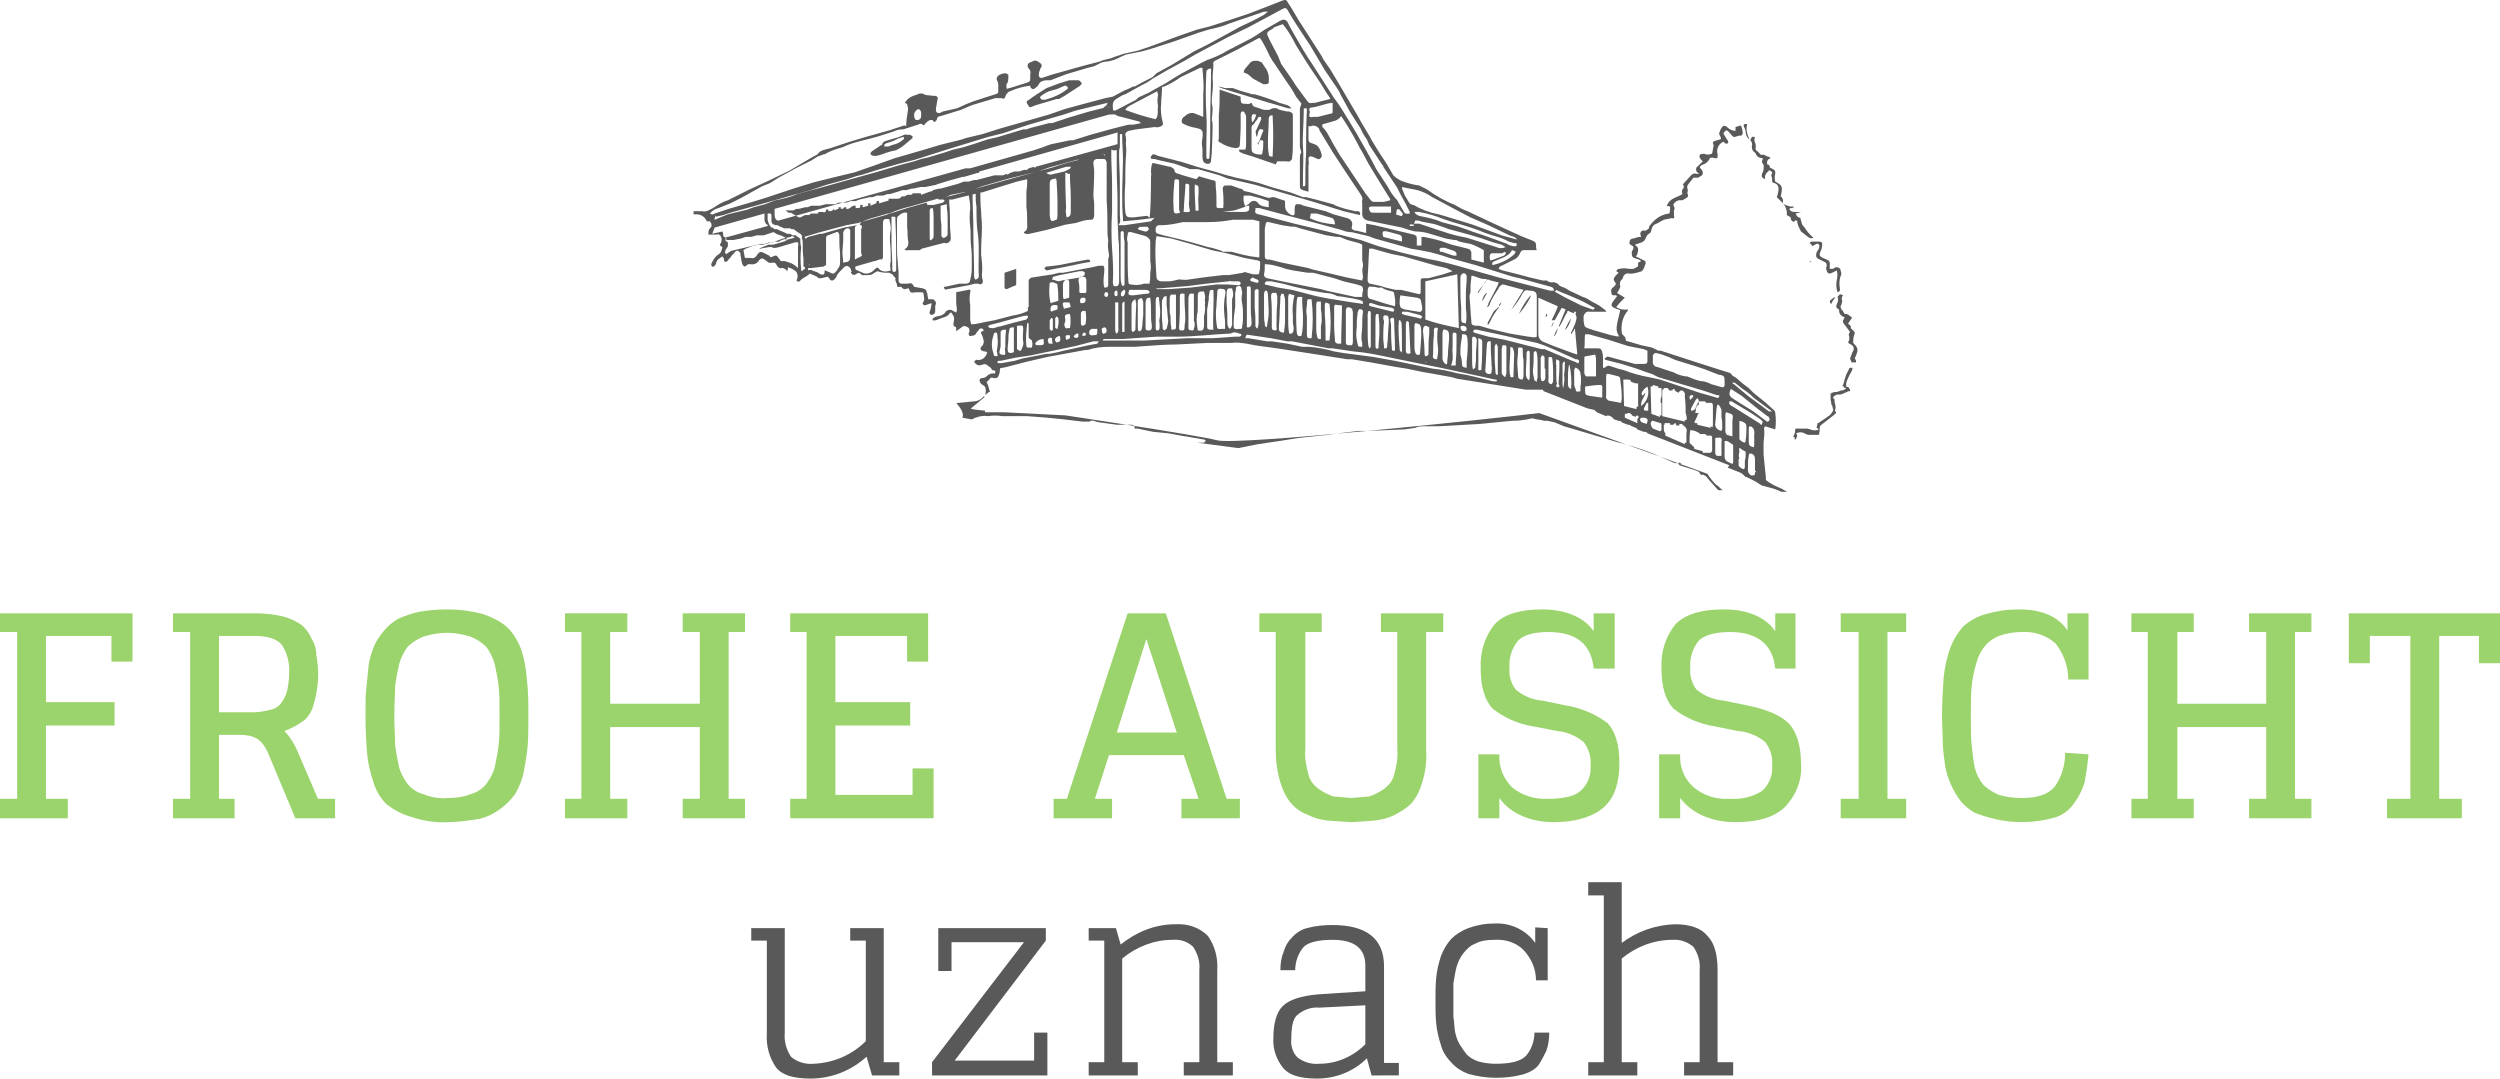 <?xml version="1.0" encoding="utf-8"?>
<!-- Generator: Adobe Illustrator 24.0.0, SVG Export Plug-In . SVG Version: 6.00 Build 0)  -->
<svg version="1.1" id="Ebene_1" xmlns="http://www.w3.org/2000/svg" xmlns:xlink="http://www.w3.org/1999/xlink" x="0px" y="0px"
	 viewBox="0 0 320.8 138.4" style="enable-background:new 0 0 320.8 138.4;" xml:space="preserve">
<style type="text/css">
	.st0{fill:#595959;}
	.st1{fill:#9BD46C;}
</style>
<title>LOGO_FROHE_AUSSICHT_RGB</title>
<path class="st0" d="M220.2,62.2c-0.4-0.4-0.8-0.9-1.1-1.4L197.5,53c-4.7,0.6-38.6,4.2-41.3,3.5s-19.5-3.2-19.5-3.2l-7.9-0.4h-2.4
	v-0.2h0.1c-1.2-0.1-2-0.2-1.9-0.3l1.8-1.5h-0.2c-0.1,0-0.1,0-0.1,0.1c-0.3,0.3-0.7,0.5-1.1,0.5l-2,0.2h-0.3c0.7,0.8,1,1.4,0.8,1.9
	l1.1,0.2h0.2l0.3-0.2h0.1c0.5-0.2,1.1-0.3,1.6-0.2c0.6-0.1,1.2-0.1,1.8,0h1.6c0.5,0,1.1,0,1.6,0l2.6,0.2l2,0.2l2.5,0.3h0.9
	c0.4-0.3,0.7,0,1.1,0h-0.5l2.9,0.4h1.8c0.4,0,0.5,0.1,0.5,0.5h0.4l0,0l1.9,0.4l2,0.2l2.2,0.4h0.1l1.1,0.2l1.2,0.2
	c0.1,0,0.2,0.1,0.2,0.2l-0.2,0.2h-0.9l5.3,0.7l2.5-0.5l2.7-0.4l2.5-0.4l3.8-0.4l2.2-0.3l1.7-0.2h1.1l4.8-0.2l1.4-0.2
	c0.4-0.2,0.8-0.2,1.2-0.2h1.8l5.3-0.3L194,54c0.8,0,1.7-0.1,2.5-0.3h0.3c0.4,0.2,0.9,0.1,1.3,0.3h0.5l0.9,0.2l1.2,0.5l4.4,1.3
	l2.3,0.7c1.6,0.4,3.2,0.9,4.7,1.5l2.5,1.1c0.2,0.1,0.5,0.2,0.8,0.1c0.1-0.1,0.3,0,0.4,0.1h-0.5c0.1,0.1,0.2,0.1,0.2,0.2l2.2,0.7
	c0.2,0.1,0.3,0.1,0.4,0.3s0.2,0.3,0.4,0.2l0.4,0.2l0.5,0.6l0.9,1l0.2,0.2h0.6C220.8,62.8,220.6,62.4,220.2,62.2z"/>
<path class="st0" d="M119.3,25.3"/>
<polygon class="st0" points="217.6,52 217.6,52 217.6,52 "/>
<path class="st0" d="M141.8,13.4L141.8,13.4z"/>
<path class="st0" d="M181.4,28.6"/>
<path class="st0" d="M224.8,18.7v0.2c0,0.2,0.1,0.5,0.3,0.6l0.2,0.2c0.1,0.4,0.5,0.6,0.9,0.6c0,0.2-0.1,0.3-0.1,0.4
	c0,0.1,0,0.2,0.1,0.3c0.2,0.2,0.1,0.4,0.1,0.7c0,0.2-0.1,0.4-0.2,0.6c-0.1,0.4,0,0.5,0.4,0.7c-0.1-0.4,0.1-0.8,0.4-1
	c0.1-0.2,0.1-0.2,0.4,0s-0.1,0.4,0,0.6s0.1,0.2,0.1,0.4s-0.1,0.4,0.3,0.5s0.6,0.5,0.5,1s-0.1,0.5-0.2,0.8l0.5,0.5
	c0.5,0.4,0.8,1,0.8,1.7c-0.1,0,0,0.1,0,0.1l0.5,0.3c-0.1,0.2,0.2,0.7,0.5,0.5c0-0.1,0.1-0.2,0.2-0.1c0.1,0,0.2,0.1,0.1,0.2
	c0.1,0.2,0.1,0.4,0.2,0.6c0.1,0.2,0.2,0.4,0.3,0.6l0.9,0.7c0.2,0.2,0.5,0.2,0.7,0.1c-0.5-0.4-0.9-0.9-1.2-1.4
	c-0.3-0.2-0.3-0.5-0.4-0.8s0-0.4-0.3-0.4c-0.2-0.1-0.3-0.3-0.4-0.5l0.7-0.2h-0.8c-0.3,0-0.6-0.1-0.7-0.4c0.2-0.2,0.5,0,0.6-0.3h-0.5
	l-0.6-0.2c-0.2-0.1-0.4-0.2-0.3-0.5c0-0.2-0.1-0.5-0.3-0.6c0.3-1.3,0.2-1.4-0.7-1.9c-0.1-0.3-0.1-0.7,0-1c0-0.4,0-0.4-0.3-0.6
	s-0.4-0.1-0.4-0.3s-0.2-0.3-0.3-0.3s-0.1-0.6,0.2-0.7s0.1-0.3-0.1-0.3s-0.6-0.4-0.9-0.2l-0.5-0.5c-0.2-0.1-0.3-0.3-0.2-0.5
	c0,0,0-0.1,0-0.1c0-0.1,0-0.4-0.1-0.5c-0.1-0.2-0.1-0.5,0-0.7c-0.4-0.1-0.4-0.1-0.6,0.4l0,0C224.8,18.2,224.9,18.5,224.8,18.7z"/>
<path class="st0" d="M238.1,46.6c0.1-0.2,0.1-0.4-0.1-0.6c0.5-1.1,0.5-1.3-0.2-2c0-0.3,0-0.6,0.1-0.9c0.1-0.4,0.2-0.4-0.1-0.7
	s-0.3-0.2-0.3-0.4s-0.1-0.3-0.3-0.4s0.6-0.8,0.4-0.9s-0.5-0.5-0.9-0.4c-0.1-0.2-0.2-0.4-0.4-0.6c-0.1-0.2-0.2-0.4,0-0.6
	c0-0.2,0.1-0.3,0.1-0.5c-0.1-0.2-0.1-0.5,0.1-0.7c-0.4-0.2-0.4-0.2-0.7,0.2l0,0c0.1,0.3,0.1,0.6-0.1,0.9l0,0
	c-0.1,0.3-0.1,0.5,0.1,0.6s0.2,0.2,0.2,0.3c0,0.4,0.3,0.7,0.7,0.8c-0.1,0.2-0.1,0.3-0.2,0.4v0.3l0.9,1.2c-0.2,0.2-0.2,0.4-0.1,0.6
	v0.4c-0.2,0.4-0.2,0.4,0.2,0.6s0.5,0.6,0.2,1l-0.3,0.8l0.2,0.5h0.5L238.1,46.6z"/>
<path class="st0" d="M232.2,31.2c0.2,0.1,0.3,0.3,0.4,0.4s0-0.1,0.1-0.1s0.4-0.3,0.6-0.2s0.2,0.3,0.1,0.6l-0.3,0.5
	c-0.1,0.4-0.1,0.6,0.2,0.8l0.8,0.4c0.3,0.1,0.3,0.3,0.3,0.6c-0.1,0.1-0.1,0.4,0,0.5c0.1,0.4,0.3,0.5,0.7,0.3l0.6-0.3
	c0.1,0.4,0.1,0.8,0,1.2c-0.1,0.5-0.1,1.1,0.1,1.6c0.3-0.1,0.3-0.2,0.3-0.4c-0.1-0.6-0.1-1.2,0.1-1.7c0.1-0.2,0.1-0.4,0-0.6
	c0-0.3-0.2-0.5-0.5-0.5c-0.1,0-0.2,0-0.2,0c-0.1,0.1-0.2,0.2-0.4,0.2h-0.3V34c0-0.4,0-0.5-0.4-0.7l-0.5-0.2
	c-0.4-0.2-0.5-0.4-0.3-0.8c0.1-0.2,0.2-0.5,0.2-0.7c0.1-0.4,0-0.6-0.4-0.6h-1C232.4,31,232.3,31.1,232.2,31.2z"/>
<path class="st0" d="M224,16.9c0,0.4,0.2,0.8,0.5,1c-0.3-0.6-0.5-1.3-0.3-2c-0.5,0-0.5,0.1-0.4,0.4C223.9,16.5,224,16.7,224,16.9z"
	/>
<path class="st0" d="M234.9,38.5c-0.1,0.1-0.2,0.3,0.1,0.5c0.1-0.3,0.3-0.6,0.5-0.8c-0.1,0-0.2-0.1-0.2,0L234.9,38.5z"/>
<path class="st0" d="M232.3,33.7c0-0.1,0-0.1,0.1-0.2h-0.2L232.3,33.7L232.3,33.7z"/>
<path class="st0" d="M161.5,18.2"/>
<path class="st0" d="M156.6,18.3c0.6,0.4,1.2,0.6,1.9,0.7c0.4,0,0.6-0.1,0.6-0.5s0.1-1.4,0.1-2.1v-1.8c0-0.1,0.1-0.3,0.2-0.3
	s0.3,0,0.3,0.2c0.1,0.1,0.2,0.3,0.2,0.5v3.3c0,0.3,0,0.6-0.1,0.9H159c0,0.1,0,0.3,0.1,0.3l0.4,0.2l1.3,0.4l2.9,1l0.2-0.4h1.2
	c0.3,0.1,0.5,0,0.7-0.3c0-0.1,0-0.2,0-0.2c0.1-0.7,0.1-1.3,0.1-2V15c0-0.5,0-0.5-0.5-0.7h-0.3l-0.9-0.2c-0.4-0.3-0.9-0.3-1.3,0h-0.7
	l-0.9-0.3c-0.3-0.1-0.5-0.1-0.6-0.4s-0.2-0.2-0.3-0.1s-0.6,0-0.9,0s-0.3-0.5-0.3-0.7v-0.2l-2.7-0.9V12c0,0.9,0,1.8-0.1,2.7v3.1
	C156.3,18,156.3,18.2,156.6,18.3z M162.8,15.5v-0.3c0.1-0.3,0.1-0.4,0.5-0.4c0.1,1.8,0.1,3.5,0,5.3c-0.4,0-0.5-0.1-0.5-0.4
	c-0.1-0.5-0.1-1.1-0.1-1.6C162.7,17.3,162.8,16.4,162.8,15.5z M160.6,15c0.1-0.4,0.2-0.4,0.5-0.3h0.1c-0.1,0.4-0.2,0.7-0.5,1
	C160.6,15.5,160.6,15.2,160.6,15z M160.8,16c0.2-0.1,0.2-0.3,0.3-0.4c0.2-0.2,0.3-0.4,0.4-0.6h0.3c0,0.1,0.1,0.3,0,0.4l-0.6,1.3
	c-0.1,0.1-0.1,0.2,0,0.7s0.2-0.4,0.3-0.6s0.2-0.3,0.4-0.2c0.1,0,0.2,0,0.2,0.1c0,0.1,0,0.2-0.1,0.3l0,0c-0.2,0.5-0.3,0.9-0.5,1.3
	s0.2-0.2,0.2-0.3h0.3c0.1,0.1,0.1,0.1,0.1,0.2c0,0.4,0,0.9-0.1,1.3c0,0.3-0.1,0.4-0.5,0.3h-0.2c-0.7-0.2-0.7-0.3-0.7-1v-2.3
	C160.6,16.3,160.6,16.1,160.8,16z"/>
<path class="st0" d="M147.9,20.4h0.2l0.8,0.2l1.8,0.4l2,0.7h1l1.4,0.4l1.4,0.4l1,0.4l3.5,0.8l2.4,0.7l4.8,1.4l4.2,1.3l2.1,0.5
	c0.1-0.3,0-0.4-0.2-0.5h-0.4c-0.9-0.2-1.8-0.4-2.7-0.8c0-0.1-0.1-0.1-0.2-0.1l-1.8-0.5l-1.6-0.4h-0.4l-1.6-0.6l-2.5-0.7l-1.5-0.5
	l-1.6-0.4c-0.5-0.1-0.9-0.2-1.4-0.3l-1.5-0.4l-1.3-0.4l-1.5-0.4l-0.7-0.2l-1.9-0.6l-3.1-0.8l-0.5-0.2c-0.1,0-0.3,0-0.3,0.2
	c-0.1,0-0.2,0.1-0.1,0.3C147.7,20.4,147.8,20.4,147.9,20.4z"/>
<path class="st0" d="M160.8,10.1l1.3,0.7h0.4c0.2,0,0.4-0.2,0.3-0.4c0.1-0.6-0.1-1.3-0.5-1.8L161.9,8l-0.5-0.2H161
	c-0.3,0-0.6,0.2-0.7,0.4l-0.6,0.7c0,0.1-0.1,0.2-0.1,0.4l0.5,0.2L160.8,10.1z"/>
<path class="st0" d="M156.7,11.3l1.6,0.5l4.6,1.4l0.7,0.2l1.7,0.5h0.4c-0.1-0.2-0.3-0.3-0.5-0.4c-0.3-0.1-0.7-0.2-1-0.3
	c-1-0.4-2.1-0.8-3.2-1.1h-0.3l-1.7-0.5l-0.8-0.3h-1l-0.8-0.2C156.4,11.2,156.6,11.2,156.7,11.3z"/>
<path class="st0" d="M132,13.6c0.1,0.2,0.2,0.2,0.4,0.1l0.5-0.2l2.7-0.8h0.3l0.7-0.4l2-1.3c0.1-0.1,0.1-0.2,0.2-0.2
	s-0.2-0.6-0.6-0.5h-1l-1.3,0.4l-1.6,0.6c-0.8,0.5-1.6,1-2.4,1.6c-0.2,0.1-0.2,0.2-0.1,0.4L132,13.6z M133.6,12.3
	c0.4-0.3,0.9-0.6,1.4-0.7l0.7-0.2l0.9-0.4h0.2l0.2,0.2c0.1,0,0,0.1,0,0.2c-0.9,0.7-1.8,1.1-2.9,1.4h-0.4l-0.2-0.2
	C133.4,12.5,133.5,12.4,133.6,12.3z"/>
<path class="st0" d="M112.2,20h0.3l0.7-0.2c0.5-0.2,1.1-0.4,1.7-0.5c0.3-0.1,0.6-0.3,0.9-0.5l1.2-1c0.1,0,0.1-0.2,0.1-0.3l-0.3-0.2
	h-0.4c-0.2-0.1-0.4,0-0.6,0.1l-0.5,0.2l-1.7,0.5c-0.2,0.1-0.4,0.2-0.4,0.5h-0.1l-1.2,0.8c-0.1,0.1-0.2,0.2-0.2,0.3
	S111.8,20,112.2,20z M113.7,18.4l0.9-0.3l0.6-0.3l0.6-0.2c0.1-0.1,0.2,0,0.2,0.1s0,0.2-0.1,0.2c-0.4,0.4-0.9,0.6-1.4,0.7l-0.5,0.2
	h-0.5C113.4,18.6,113.5,18.5,113.7,18.4z"/>
<path class="st0" d="M196.4,37.9c-0.6,0.7-1.1,1.5-1.5,2.4c0.6-0.7,1.1-1.4,1.5-2.2V37.9z"/>
<path class="st0" d="M191.2,41.3c0.3-0.7,0.7-1.3,1.2-1.9c-0.1,0-0.3,0.1-0.3,0.2c-0.3,0.2-0.5,0.4-0.6,0.7l-0.6,1.1v0.3
	C191.1,41.6,191.1,41.4,191.2,41.3z"/>
<polygon class="st0" points="192.4,39.3 192.4,39.3 192.4,39.3 "/>
<path class="st0" d="M190.7,37.6c-0.3,0.3-0.5,0.7-0.5,1.1l0.6-1.1H190.7z"/>
<polygon class="st0" points="192.4,39.3 192.4,39.3 192.4,39.3 "/>
<path class="st0" d="M192.4,39.3l0.3-0.5C192.4,39,192.3,39.1,192.4,39.3z"/>
<path class="st0" d="M200.8,42.4c0.4-0.4,0.7-1,0.8-1.6C201.3,41.3,201,41.8,200.8,42.4z"/>
<path class="st0" d="M199.9,42.1c-0.2,0.3-0.4,0.7-0.5,1.1C199.7,42.9,199.8,42.5,199.9,42.1z"/>
<path class="st0" d="M199.1,42l0.3-0.7C199.2,41.5,199.1,41.7,199.1,42z"/>
<path class="st0" d="M198.3,40.7c0.2-0.1,0.3-0.2,0.2-0.4S198.4,40.6,198.3,40.7z"/>
<path class="st0" d="M161.5,18.6v-0.4C161.4,18.3,161.3,18.4,161.5,18.6z"/>
<path class="st0" d="M161.5,18.2"/>
<polygon class="st0" points="161.5,18.2 161.5,18.2 161.5,18.2 "/>
<polygon class="st0" points="108.2,26.6 108.2,26.6 108.2,26.6 "/>
<path class="st0" d="M123.9,21.7L123.9,21.7z"/>
<path class="st0" d="M113.9,25.2"/>
<path class="st0" d="M99.2,29.2L99.2,29.2"/>
<path class="st0" d="M99.1,28.7L99.1,28.7"/>
<path class="st0" d="M124.5,26.7c-0.1,0.8-0.1,1.6,0,2.4c0.1,0.8,0,1.6,0.1,2.4c0.1,0.8,0.1,1.6,0.1,2.4c0,0.7,0,1.3-0.2,2
	c-0.1,0.4-0.1,0.4-0.5,0.5h-0.9l-1.8,0.4h-0.2c0.1,0.4,0.2,0.4,0.5,0.3l2.7-0.5l0.8-0.2h0.4c0.4,0.2,0.7,0,0.6-0.5
	c-0.1-0.2-0.1-0.5-0.1-0.7c0.1-0.8,0-1.7-0.1-2.5v-0.6c0-1,0.1-1.9,0.1-2.9s-0.1-1.4-0.1-2.1c-0.1-0.8-0.1-1.7-0.1-2.5
	c-0.1,0-0.1,0-0.1-0.1s0-0.1,0.1-0.1l-1.6,0.4c0.1,0.1,0.1,0.1,0.1,0.2C124.4,25.6,124.5,26.1,124.5,26.7z M124.8,25
	c0-0.1,0-0.3,0.2-0.3s0.2,0.2,0.2,0.4s0,0.9,0.1,1.4c0,1.2,0,2.5,0.2,3.7c0.2,1.7,0,3.5,0.1,5.2c0,0.1,0,0.2-0.1,0.3l-0.3,0.2
	c-0.1-0.1-0.2-0.2-0.2-0.4c0-2-0.1-4-0.1-5.9v-0.3l0,0c0-1.4-0.1-2.8-0.1-4.2L124.8,25z"/>
<path class="st0" d="M129.2,37.1l0.9-0.4c0.1,0,0.3-0.1,0.3-0.2v-2l-1.5,0.5l0,0v1.8C128.9,37.1,129.1,37.1,129.2,37.1z"/>
<path class="st0" d="M134.3,34.7l2.1-0.4l2.4-0.5l1.1-0.2c0-0.3-0.2-0.3-0.3-0.3l-1.6,0.3l-2,0.4l-1.6,0.2h-0.2
	c0,0.1-0.2,0.2-0.2,0.2S134.2,34.7,134.3,34.7z"/>
<path class="st0" d="M119.1,25.2h0.2V25L119.1,25.2z"/>
<path class="st0" d="M228.6,62.7c-0.7-0.3-1.4-0.6-2-1.1v-0.3l-0.3-3V57c0-0.5,0.1-1,0.1-1.5s-0.1-0.6,0.1-0.8l1.3,0.4
	c0.1-0.7,0.1-1.4,0-2.1c0-0.2-0.1-0.3-0.2-0.4l-1-0.9l-1.6-1.3l-0.6-0.6l-0.8-0.6l-0.8-0.7l-0.5-0.3c-0.1-0.2-0.3-0.4-0.5-0.4
	l-1.9-0.6l-2.8-0.9l-4-1.3h-0.3l-0.8-0.4c-0.5-0.1-0.9-0.2-1.4-0.3l-1.7-0.5c-0.2,0-0.3-0.1-0.3-0.3c0,0,0,0,0,0
	c0-0.1-0.1-0.3-0.2-0.4c-0.2-0.1-0.3-0.3-0.3-0.5c-0.1-0.9,0.1-1.8,0.6-2.5c0.1-0.1,0.2-0.2,0.2-0.4c-0.5,0.1-1.1,0-1.5-0.3l0.5-0.6
	l0.6-0.6l-1-0.6l0.3-0.5c0-0.1,0.2-0.3,0.1-0.4c-0.1-0.3,0-0.7,0.3-0.9c0-0.1,0.1-0.2,0.1-0.3s0.3-0.5,0.7-0.4s1.1-0.1,1.7-0.3
	l0.2-0.3c0.1-0.1,0.1-0.3,0.2-0.5c0.1-0.2,0.1-0.3,0-0.5l-0.6-0.3l-0.6-0.3c0.1-0.1,0.2-0.2,0.2-0.3s0.3-0.7-0.1-1s-0.1-0.1-0.2-0.2
	l0.6-0.2c0.4-0.1,0.7-0.3,0.8-0.7c0.1-0.2,0.2-0.4,0.4-0.5c0.2-0.1,0.3-0.3,0.3-0.5c0.1-0.4,0.3-0.7,0.7-0.8l0.9-0.5l1-0.2
	c0.3,0.1,0.4,0,0.3-0.4V27c0.1-0.1,0.1-0.4,0-0.5c-0.1-0.2-0.1-0.3,0.1-0.5s0.3-0.2,0.5-0.3h0.5l0.5-0.3c0.2-0.1,0.2-0.2,0.2-0.4
	s-0.1-0.1-0.1-0.2c0.1-0.2,0.1-0.5,0-0.7c0-0.1,0-0.3,0.1-0.4l0.7-0.9h0.6l0.5-0.3c0.2-0.3,0.1-0.6-0.2-0.9s0.4-0.5,0.6-0.6
	c0.3-0.2,0.5-0.4,0.6-0.7c0.2-0.1,0.4-0.1,0.6,0h0.3c0.1,0,0.1-0.2,0.1-0.3v-0.2c-0.2-0.6,0.1-1.3,0.7-1.6h0.1
	c0.1,0.2,0.3,0.3,0.5,0.2c0.1-0.1,0.1-0.3-0.1-0.5l0,0l-0.3-0.5c-0.2-0.3-0.2-0.3,0.1-0.6s0.7,0.6,1.1,0.8l0.7-0.2
	c0.3,0.1,0.5-0.2,0.4-0.5c0-0.3-0.1-0.5-0.2-0.8l-0.7,0.2v0.5c-0.4,0-0.8-0.2-1.1-0.5c-0.2-0.2-0.5-0.2-0.6,0
	c-0.2,0.2-0.3,0.5-0.4,0.8c0,0.3,0.3,0.5,0.2,0.7c0,0.1,0,0.1-0.1,0.1l0,0l-0.7,0.2c-0.4,0.2-0.1,0.4-0.1,0.6l0,0
	c-0.1,0.3-0.1,0.6-0.2,1c-0.2,0.1-0.5,0.2-0.8,0.1c-0.3-0.1-0.6-0.1-0.8,0.1c-0.1,0.4,0.2,0.6,0.4,0.8l-0.7,0.7
	c-0.2,0.1-0.2,0.4-0.1,0.6s0.2,0.1,0.3,0.3h-0.3c-0.3-0.1-0.5,0-0.7,0.2l-1.1,1.2h0.1c0.1,0.3,0.1,0.4-0.1,0.6
	c-0.1,0.2-0.1,0.4,0,0.6c-0.6,0.4-1.4,0.5-1.8,1.1s-0.1,0.4,0.2,0.5v0.2c0,0.2,0,0.5-0.1,0.7c-1.1,0.1-2,0.8-2.6,1.7v0.2l-0.4,0.3
	c-0.2,0-0.4-0.1-0.6,0.1s-0.1,0.5,0,0.7h-0.3l-0.7,0.2c-0.3,0-0.5,0.2-0.5,0.5c-0.1,0.2,0.1,0.3,0.3,0.4s0.3,0.3,0.1,0.6
	c-0.2,0.3-0.1,0.1-0.1,0.2s-0.1,0.7,0.3,0.8l0.6,0.2l0.3,0.2l-0.4,0.2v0.4c0,0.1-0.1,0.1-0.2,0.2l-0.4,0.2H209
	c-0.4-0.1-0.8-0.1-1.2,0c-0.2,0-0.3,0.1-0.4,0.3l0.3,0.2l-0.4,0.4c-0.3,0.4-0.3,0.5,0,0.9c0,0.1,0,0.1,0.1,0.1l0,0l-0.3,0.4
	c-0.4,0.2-0.4,0.5-0.3,0.9s0.5,0,0.7,0.3l-0.6,0.8c-0.2,0.4-0.1,0.5,0.2,0.7l0.8,0.3c-0.1,0.6-0.3,1.2-0.4,1.8
	c-0.1,0.5-0.1,1,0.2,1.4v0.2l-1-0.2l-2.1-0.6l-0.9-0.3c-0.2-0.1-0.4-0.2-0.4-0.4c-0.1-0.4-0.1-0.7-0.1-1.1c0.1-0.4,0.4-0.7,0.8-0.6
	h2.1c0-0.1,0-0.1-0.1-0.2l-0.8-0.6l-1.1-0.6c-0.3-0.2-0.6-0.4-1-0.5l-1.7-0.8c-0.3-0.2-0.6-0.4-1-0.5c-0.2-0.1-0.4-0.2-0.5-0.4
	l-0.5-0.2c-0.3,0.1-0.7,0-0.9-0.2l-0.5,0l-1.7-0.4l-1.5-0.4L194,35l-1.2-0.3l-0.5-0.2c0.1-0.3,0.3-0.4,0.4-0.4l1.4-0.7
	c0.5-0.2,0.8-0.5,1-1c0.1-0.2,0.2-0.3,0.4-0.3h1.7c-0.1-0.2-0.1-0.5-0.1-0.7c0-0.3-0.2-0.4-0.4-0.5l-1.5-0.6l-3.5-1.6l-3.4-1.6
	c-0.6-0.2-1.1-0.5-1.6-0.8c-1.3-0.5-2.5-1.2-3.6-2l-1-0.5c-0.8-0.1-1.5-0.3-2.3-0.6c-0.4-0.2-0.7-0.4-1-0.7l-1-1.7
	c-0.7-1-1.3-2-1.9-3c0-0.1-0.1-0.2-0.2-0.4s-1-1.6-1.4-2.4l-2.7-4.6l-0.9-1.5l-0.9-1.3l-0.2-0.4l-2.5-3.9c-0.5-0.7-0.9-1.5-1.4-2.3
	l-0.4-0.6c-0.2-0.4-0.3-0.5-0.8-0.3L162.2,1l-2.1,0.8l-2.4,0.8l-2.5,0.8l-1.6,0.4l-2.3,0.8L147.5,6L146,6.5l-1.8,0.4L143,7.3
	c-0.6,0.3-1.3,0.3-1.9,0.6l-2.3,0.6l-3.9,1.1l-1.2,0.4c-0.3,0-0.4-0.1-0.4-0.4c0-0.3,0.1-0.5,0.2-0.8c0.3-0.4,0.2-0.6-0.3-0.9
	s-0.6,0-1,0.1c-0.3,0.1-0.4,0.4-0.3,0.6c0,0.1,0.1,0.1,0.1,0.2c0.2,0.2,0.3,0.4,0.2,0.7v0.7c0,0.2-0.1,0.3-0.4,0.4l-1.9,0.6
	l-0.7,0.2c-0.1-0.3-0.1-0.6,0.1-0.8c0.1-0.3,0.1-0.7,0.1-1l-0.3-0.2c-0.4,0-0.7,0.1-1,0.3c-0.2,0.2-0.3,0.5-0.1,0.7v0
	c0,0.1,0.1,0.3,0.1,0.4v0.8c0,0.3,0,0.4-0.4,0.5l-2.8,0.9l-1,0.4l-1.1,0.5l-1.8,0.4l-0.4,0.2c-0.3,0-0.4,0-0.5-0.3v-0.3
	c0.1-0.4,0.1-0.7,0.2-1.1s0-0.3-0.2-0.5h-0.3c-0.5-0.1-1,0-1.4-0.3H118l-0.5,0.2c-0.4,0.1-0.8,0.3-1.1,0.6l-0.3,0.4
	c0.4,0.1,0.3,0.3,0.4,0.6s-0.2,1.3-0.2,2c0,0.7-0.1,0.2-0.3,0.3l-1.8,0.6l-3.2,0.9l-2,0.6l-2.4,0.8c-0.6,0.2-1.3,0.2-1.7,0.8l0,0
	l-0.9,0.5l-2.7,1.6l-2.7,1.3l-2.4,1.1l-2.8,1.4c-0.7,0.2-1.3,0.6-1.9,1L90.9,27c-0.2,0.1-0.5,0.2-0.8,0.1H89v0.4h0.4
	c0.6,0,1.1,0.4,1.3,0.9h0.4c0.2,0.2,0.3,0.6,0.1,0.8c0,0,0,0-0.1,0.1c-0.2,0.2-0.2,0.5-0.2,0.8H92c0.2-0.1,0.3,0,0.5,0.2v0.2h0.1
	c0,0.2,0,0.5-0.1,0.7c-0.2,0.2-0.1,0.4,0.1,0.4c0,0.1,0,0.1,0.1,0.1c-0.1,0.5-0.2,0.8-0.6,1c-0.4,0.3-0.6,0.7-0.8,1.1
	c-0.1,0.2,0,0.3,0.1,0.4c0.1,0.1,0.2,0,0.3-0.1c0,0,0,0,0,0c0.1-0.1,0.2-0.2,0.2-0.4c0.1-0.4,0.5-0.6,0.8-0.8l0.2,0.3
	c0,0.2,0,0.4,0.2,0.4s0.3-0.2,0.4-0.3c0-0.1,0-0.1,0.1-0.1c0.2-0.2,0.3-0.5,0.6-0.7c0.1-0.2,0.3-0.4,0.5-0.3
	c0.2,0.1,0.4,0.3,0.3,0.5c0.1,0.3,0.1,0.7,0.2,1c0,0.2,0.2,0.5,0.4,0.5l0.4-0.3h0.3c0.4,0.1,0.9-0.1,1.1-0.5
	c0.3-0.3,0.4-0.3,0.7-0.1l0.4,0.3c0.1,0.1,0.3,0.2,0.5,0.1c0.5,0,0.5,0,0.7,0.4c0.1,0.2,0.4,0.4,0.6,0.3h0.2
	c0.2,0.1,0.4,0.2,0.5,0.4c0.1-0.2,0.1-0.3,0.1-0.5l0,0c0.4,0.1,0.8,0.3,1.1,0.6l0,0c0.2,0.4,0.2,0.7,0,1.1c0.2,0.2,0.3,0.2,0.5,0
	l0.2-0.2l0.8-0.5l0.2-0.2l0.7,0.3c0.2,0.1,0.3,0.1,0.4,0.3h0.4l0.8-0.2l0.2,0.2c0.2,0.4,0.5,0.4,0.8,0s0.1-0.3,0.2-0.4
	c0.2-0.3,0.5-0.6,0.8-0.9l0.2-0.2c0.3-0.1,0.4-0.1,0.6,0.1c0.1,0.1,0.2,0.2,0.2,0.4c0.1,0.1,0.1,0.2,0,0.2s0.2,0.6,0.6,0.3
	s0.5-0.2,0.8,0.1h0.8c0.3,0,0.6-0.1,0.8-0.3l0.4-0.2c0.5,0.2,1,0.2,1.5,0.2l0.4,0.2l0.4,0.5c0,0,0.1,0.1,0,0.1s0.1,0.5,0.2,0.7v0.2
	c0.1,0.2,0.3,0.1,0.5,0.1c0.1,0,0.1,0,0.1,0.1c0.3,0.3,0.5,0.2,0.8,0.1h0.1c0.2,0.6,0.3,0.6,0.9,0.5h0.9c0,0.1,0,0.1,0.1,0.1
	c0,0.4,0.2,0.8,0,1.1s-0.1,0.3,0,0.4s0.2,0.1,0.4,0l0.6-0.2c0,0.1,0.1,0.1,0,0.2c0,0.3-0.1,0.6-0.2,0.9c-0.1,0.2,0,0.3,0.2,0.4
	c0,0,0,0,0,0c0.3,0,0.5-0.2,0.5-0.5c0,0,0-0.1,0-0.1v-0.5c0-0.1,0.1-0.3,0.1-0.4s-0.1-0.4-0.4-0.5h-0.6c0-0.2-0.1-0.4-0.1-0.6
	c0-0.1,0-0.2-0.1-0.3c0-0.3-0.2-0.4-0.5-0.5l-1.1-0.2c-0.3-0.5-0.3-0.5-0.9-0.4h-0.8c-0.2-0.1-0.3-0.2-0.3-0.4v-0.9
	c0-0.5-0.1-1-0.1-1.5c-0.1-0.7-0.1-1.4-0.1-2.1v-3.4c0-0.2,0.1-0.4,0.2-0.4c0.3-0.3,0.7-0.5,1.1-0.4v1.9c0.1,0.5,0,1,0.1,1.5
	s0.1,0.9-0.3,1.2c-0.4,0.3,0.4,0.2,0.6,0.2h1.2l0.3-0.2l2.7-0.7c0.1,0,0.2-0.1,0.3,0s0.7-0.1,0.7-0.6s-0.1-1.1-0.1-1.7
	s0-1.9-0.1-2.9v-0.4h0.4l2-0.5l0,0l1.6-0.4h0.2l1.9-0.6l2.6-0.8l1.3-0.3v0.6c0,0.4-0.1,0.8-0.1,1.1v1.8c0.1,0.7,0.1,1.5,0.1,2.2
	c0,0.3,0.1,0.8-0.3,1s0.2,0.4,0.6,0.3l2.2-0.5l1.1-0.3l1.4-0.4h0.1l1.2-0.2c0.6-0.2,1.2-0.4,1.8-0.4c0.4,0,0.4-0.1,0.5-0.5v-1.5
	c0-0.4-0.1-0.8-0.1-1.2s0.1-1.9,0.1-2.8s-0.1-0.8-0.1-1.3c0-0.1,0-0.2,0.1-0.3c0-0.1,0.1-0.1,0.3-0.2h1c0.2,0.1,0.2,0.2,0.3,0.4v5
	c0.1,1.2,0.1,2.5,0.1,3.7s0.1,0.9,0.1,1.4c-0.1,0.6,0,1.2,0.1,1.8c0,0.2,0,0.3-0.1,0.5v3.4c-0.1,0.3-0.1,0.3-0.5,0.3
	c-0.1-0.3-0.1-0.6-0.1-0.9c0-0.5,0.1-0.9,0.1-1.4s-0.1-0.3-0.1-0.5H141l-0.9,0.2l-3.7,0.7h-0.5l-0.8,0.2l-2.6,0.4
	c-0.2,0-0.5,0.2-0.5,0.4v3.5c0-0.1,0-0.1-0.1-0.1l0,0v0.5c-0.6,0.3-1.3,0.5-2,0.6l-2.3,0.6l-1.6,0.3h0.1l-1.1,0.2h-0.4
	c0-0.2-0.1-0.4-0.1-0.6v-1.8c-0.1-0.6-0.1-1.1,0-1.7c0.1-0.3,0-0.4-0.3-0.3l-1.5,0.3v1.3c0,0.5,0.2,0.9,0,1.3l-0.4-0.2
	c-0.2-0.2-0.6-0.2-0.8,0h-0.1c-0.1,0.3-0.4,0.5-0.7,0.6c-0.4,0.1-0.8,0.1-1,0.4s0.2,0.2,0.4,0.2l0.5-0.2c0.4-0.2,0.9-0.2,1.2-0.6
	s0.3-0.1,0.4,0c0.2,0.2,0.3,0.6,0.2,0.9c-0.1,0.6-0.1,0.6,0.3,0.8v0.5l0.7-0.5c0.3-0.3,0.6-0.1,0.8,0s0.2,0.3,0.2,0.6
	c-0.1,0.1-0.1,0.1-0.1,0.2c0,0.2,0.1,0.4,0.3,0.3c0.3,0,0.6-0.1,0.7-0.4l0.4-0.5c0.2-0.1,0.3-0.1,0.5,0.1s-0.5,0.2-0.3,0.5
	s0.2,0.5,0.3,0.8c0.1,0.3,0,0.7-0.3,0.9c0,0.1,0,0.1-0.1,0.2c0.1,0.5,0.6,0.3,0.9,0.5c-0.1,0.1-0.1,0.2-0.1,0.3l-0.3,0.4
	c-0.2,0.2-0.5,0.3-0.8,0.3c-0.2-0.1-0.3,0-0.5,0.2c0.2,0.4,0.6,0.6,1,0.4c0,0,0,0,0.1,0c0.1-0.1,0.4-0.1,0.5,0
	c0.2,0.2,0.6,0.3,0.7,0.7h0.2c0.2,0.1,0.3,0.1,0.2,0.3s-0.1,0.2-0.2,0.1c-0.3,0-0.6,0.1-0.8,0.3c-0.2,0.2-0.4,0.3-0.6,0.3
	c-0.4,0-0.5,0.3-0.3,0.6s0.2,0.2,0.3,0.3c0.3,0.1,0.4,0.4,0.4,0.7c0,0.2,0,0.4-0.1,0.6l0.5-0.4h0.1c0,0,0.1-0.1,0-0.1
	c-0.1-0.4-0.2-0.8-0.4-1.2c0.2-0.1,0.3-0.3,0.5-0.5s0.7,0.3,1-0.2c0.1-0.2,0.2-0.5,0.2-0.7c0-0.3,0-0.4,0.3-0.4s3-0.8,4.5-1.1
	l1.3-0.3l4.9-0.9h0.3c0.9-0.3,1.8-0.4,2.7-0.4h3.3c1.8-0.1,3.6-0.3,5.4-0.3l4-0.2h3c0.7-0.1,1.3,0,2,0.1c1.3,0.3,2.6,0.4,3.9,0.6
	l5.2,0.8l3.8,0.6h0.6l2.4,0.4l3.3,0.6l1.3,0.2l1.9,0.4l1.7,0.3l2.2,0.4l0.7,0.2l8.8,1.4h2.2c0,0.1,0,0.1,0.1,0.2l5.6,2.2l0.9,0.2
	l0.3,0.3l1.2,0.5c0.1,0,0.1,0,0.1-0.1c0.4,0,0.7,0.2,0.9,0.5l0.6,0.2l0,0c0.3,0,0.4,0.1,0.4,0.2l0.8,0.3l0,0c0.1,0,0.3,0,0.3,0.1
	l0,0l0.7,0.3l0,0c0.1,0.1,0.2,0.1,0.2,0.2l0.8,0.3l0,0c0.2,0,0.4,0,0.5,0.2l10.5,4.1l-0.2,0.3c0.5,0.2,1,0.4,1.5,0.6
	c0.3,0.1,0.5,0.3,0.7,0.5c0,0.1,0.1,0.1,0.2,0.1l0.6,0.3l0.6,0.3l0.3,0.2l0.5,0.3l1.5,0.4l1,0.4h0.7L228.6,62.7z M140.1,42.2h0.7
	v0.4c0,0.2,0,0.4-0.3,0.4h-0.2c-0.2,0.1-0.4,0-0.5-0.1C139.7,42.6,139.8,42.3,140.1,42.2z M139.4,35.9v1.4c0,0.1,0,0.2-0.1,0.3h-0.7
	c-0.1-0.1-0.1-0.1-0.1-0.2v-0.6c0-0.3-0.1-0.6-0.1-0.8s0-0.4,0.3-0.5h0.2C139.3,35.5,139.3,35.6,139.4,35.9L139.4,35.9z M139.3,41.6
	l-0.3,0.2c-0.2,0-0.3-0.1-0.3-0.3c0,0,0,0,0,0v-1.3c0-0.1,0.1-0.2,0.2-0.3h0.4C139.4,40.5,139.4,41,139.3,41.6z M139.3,42.8
	c0.1,0.2,0,0.3-0.2,0.3h-0.2c0-0.2,0-0.4,0.2-0.4h0.2V42.8z M138.6,38.6c0-0.3,0.1-0.4,0.4-0.4s0.3,0.1,0.3,0.3s-0.1,0.4-0.4,0.4
	S138.6,38.9,138.6,38.6z M135.2,35.5l0.8-0.2l2.5-0.5h0.5c0,0.1,0.2,0.1,0.2,0.2s0,0.4-0.2,0.4l-0.4,0.2l-2.4,0.4
	c-0.4,0.2-0.7,0-1-0.1H135C135.1,35.6,135.1,35.5,135.2,35.5L135.2,35.5z M138.4,43.2c-0.2,0.2-0.3,0.2-0.5,0.1s-0.1-0.2,0-0.3
	s0.2-0.2,0.4-0.2S138.3,43.1,138.4,43.2L138.4,43.2z M137.3,42.1h-0.2c-0.4,0.1-0.4,0-0.5-0.3s0.1-0.4,0.1-0.6V41
	c-0.1-0.5-0.1-0.7,0.6-0.7C137.4,40.9,137.4,41.5,137.3,42.1z M136.8,43.6c-0.1-0.4-0.1-0.6,0.2-0.6s0.3,0,0.3,0.2
	S137.3,43.5,136.8,43.6z M136.6,38.8h0.6c0.1,0.1,0.1,0.3,0.2,0.6l-0.8,0.2h-0.1c0-0.2-0.1-0.3-0.1-0.5c-0.1-0.1,0-0.2,0.1-0.3
	C136.5,38.8,136.6,38.8,136.6,38.8z M136.4,37.8v-1.3c0-0.3,0.2-0.6,0.5-0.6c0.2,0,0.3,0.1,0.3,0.3c0,0,0,0,0,0v2l-0.7,0.2
	C136.4,38.2,136.4,38,136.4,37.8L136.4,37.8z M135.1,42.3c-0.1,0.1-0.1,0.1-0.1,0.2c-0.1-0.1-0.2-0.1-0.2-0.2h-0.1v-1.2l0.2-0.3
	c0.2,0,0.2,0.2,0.2,0.3v0.6l0,0L135.1,42.3z M134.8,39.8c0-0.2,0-0.4,0.1-0.5c0.1-0.2,0.6-0.2,0.8-0.1v0.5l-0.6,0.2
	C135,40,134.8,40,134.8,39.8z M135.6,40.6l0.2,0.2c0.1,0.5,0,0.9-0.1,1.4h-0.1c-0.1-0.1-0.2-0.1-0.2-0.2v-1.1
	C135.4,40.8,135.5,40.7,135.6,40.6z M136,43.1c0.1,0.5,0.1,0.7-0.2,0.8s-0.3,0-0.4-0.2S135.5,43.2,136,43.1z M134.7,36.3
	c0.3-0.2,0.6,0,0.9,0.1c0.1,0.1,0.1,0.2,0.1,0.3c0.1,0.6,0.1,1.3,0.1,1.9l-1,0.3C134.6,38,134.6,37.2,134.7,36.3z M134.5,43.5
	c0.1-0.2,0.3-0.2,0.5-0.1c0,0.2,0,0.5,0.1,0.7h-0.5C134.5,43.9,134.4,43.7,134.5,43.5z M133.9,43.5L133.9,43.5
	c0.1,0.8,0.1,0.8-0.7,0.8S133.1,43.5,133.9,43.5z M132,41.7c0,0.3,0,0.7,0,1c0,0.4-0.1,0.7,0.3,0.9c0.1,0,0.1,0,0.1,0.1v0
	c0.1,0.3,0.1,0.6,0,0.9H132c-0.1,0.1-0.3-0.1-0.3-0.2c-0.1-0.9,0-1.9,0.1-2.8c0-0.1,0-0.1,0.1-0.2C132,41.5,132,41.6,132,41.7z
	 M127.2,42.1c-0.3,0-0.8-0.3,0.2-0.5s3.8-1.1,4.3-1.1s0,0.5,0,0.5l-1.6,0.4l-1.8,0.5C128,41.9,127.5,42.2,127.2,42.1z M131.3,43.9
	c0.1,0.3-0.1,0.6-0.2,0.9s-0.2,0.2-0.3,0.2l-0.3-0.2v-3h0.3c0.4-0.1,0.5,0,0.5,0.4S131.2,43.3,131.3,43.9z M130.1,42v3.2
	c-0.6,0.2-0.8,0.1-0.8-0.4s0.1-0.9,0.1-1.4c0-0.3,0-0.6,0.1-0.9C129.5,42.1,129.6,42,130.1,42z M129,45.3c0,0.2,0,0.3-0.5,0.2
	s-0.1-0.7-0.1-1.1v-1.7c0-0.3,0.2-0.4,0.7-0.4c-0.1,0.8-0.1,1.5-0.1,2.3C128.9,44.8,129,45,129,45.3z M127.5,45.4
	c-0.3-0.8-0.3-1.6,0-2.4c0-0.2,0.1-0.4,0.4-0.3c0.1,0.2,0.1,0.4,0.1,0.6c0.1,0.6,0,1.2-0.1,1.8c0.1,0.2,0.1,0.4,0.1,0.6
	C127.6,45.7,127.5,45.7,127.5,45.4z M140.8,44.1l-1.1,0.2l-3.2,0.7l-0.8,0.2l-1,0.2h-0.4l-3.1,0.6l-1,0.3l-1.7,0.3h-0.4
	c-0.1,0-0.1,0-0.1-0.1v0c0-0.1,0-0.1,0.1-0.2h0.3l1.9-0.4l2-0.3l5.7-1.2l2.3-0.6h0.7L140.8,44.1z M222.3,49.1h0.3l1,0.8l0,0
	c0.5,0.3,1,0.7,1.5,1.2l1.9,1.4l0.4,0.3H227l-0.4-0.3l-2.3-1.7l-1.8-1.5C222.4,49.3,222.3,49.2,222.3,49.1z M222.1,49.9l1.4,0.9
	l2.1,1.7l1.2,0.9c0.1,0,0.2,0.1,0.2,0.2c0.1,0.1,0.1,0.3,0,0.4c-0.2,0.2-0.3,0.1-0.4,0l-1.6-1.2l-1.6-1l-1.1-0.7
	C221.9,50.8,221.8,50.6,222.1,49.9z M221.5,52.9c1,0.3,0.9,0.3,0.8,1.1v2l-0.7-0.2c-0.1-0.1-0.2-0.3-0.2-0.4v-2.1
	C221.4,53.2,221.4,53,221.5,52.9z M194.1,35.5l0.9,0.2l4,1.1c0.3,0.1,0.4,0.2,0.4,0.5h-0.5l-6.6-1.7l-3.9-1.1
	c-1.7-0.5-3.5-1-5.3-1.3l-3.3-0.8l-2.9-0.8l-2.3-0.8l-4.3-1.1l-4.2-1l-3.8-1l-0.8-0.2c-0.4-0.1-0.5-0.2-0.4-0.6v-0.2h0.5l2.6,0.7
	l4.6,1.2l3.3,0.9c0.5,0.2,0.9,0.3,1.4,0.3l2.1,0.5l0.8,0.3l2.5,0.7l2.1,0.6l1.2,0.2l1.5,0.3l1.4,0.4l0.9,0.3l3.3,0.9l1.6,0.5
	L194.1,35.5z M199.5,41.1l0.9-1.6l0.5,0.2l-0.9,2.2h0.1l0.3-0.5l0.5-1l0.2-0.3c0-0.1,0-0.2,0.1-0.2s0.2,0,0.2,0.1l0.6,0.2V40
	c0.2,0,0.3,0,0.2,0.2s0.1,0.3,0.1,0.5c0,0.3-0.1,0.6-0.2,0.9l-0.5,1.1v0.2c0.1-0.1,0.2-0.2,0.2-0.3c0.1-0.1,0.2-0.2,0.2-0.4h0.1
	c0.1,1,0.2,2.1,0.3,3.3l-0.9-0.3l-2.4-0.9l-1.2-0.5c-0.3-0.2-0.5-0.5-0.5-0.9v-4.7l2.5,1.1c-0.2,0.6-0.5,1.2-0.8,1.8H199.5z
	 M188.8,41.1c-0.1-0.8-0.1-1.7-0.2-2.6s0.1-0.7,0.1-1.1v-0.8c0-0.3,0.1-0.7,0.1-1.1s1.1,0.4,1.8,0.3s-0.8,1.2-1,1.8h0.1l0.8-1.3
	c0.3-0.5,0.4-0.5,0.8-0.3l0.8,0.2h0.2c0,0.2-0.1,0.3-0.1,0.4l-1.2,2.3c0,0.2-0.1,0.3-0.2,0.5c0.2,0,0.4-0.3,0.4-0.5
	c0.3-0.7,0.7-1.3,1.1-1.9c0-0.1,0.1-0.2,0.2-0.3c0.1-0.1,0.2-0.2,0.4-0.2l2.6,0.7l-1.6,2.6l0,0l0.4-0.5c0.4-0.5,0.8-1.1,1.1-1.7
	c0.3-0.4,0.4-0.4,0.9-0.3h0.2c0.7,0.1,0.7,0.4,0.7,1v4.9c-0.4,0.2-0.7,0-1.1,0l-2.4-0.4l-2.5-0.6l-1.4-0.4h-0.5
	C188.8,41.7,188.8,41.6,188.8,41.1z M189.1,43.2c0.2,0,0.4,0.2,0.4,0.4c0,0.6-0.1,1.2-0.1,1.9v0.6c0,0.4-0.1,0.7-0.1,1.1l-0.3,0.2
	c-0.1-0.5-0.1-0.9-0.1-1.4v-2.4C188.9,43.4,188.9,43.2,189.1,43.2z M188.1,39.6c0.1,0.6,0.1,1.3,0,1.9c-0.5-0.1-0.6-0.1-0.6-0.6
	v-1.5c-0.1-0.9-0.1-1.7-0.1-2.6v-1.2c0-0.2,0.1-0.4,0.3-0.5c0.2-0.1,0.4,0,0.5,0.3v0.3c0,0.6-0.1,1.3-0.1,2L188.1,39.6z M188.2,42.2
	c0,0.2-0.1,0.3-0.3,0.3l0,0c-0.3,0-0.5-0.2-0.5-0.5c0-0.1,0.1-0.2,0.3-0.2S188.2,41.9,188.2,42.2L188.2,42.2z M187.6,43.2v-0.3
	c0.5,0,0.6,0,0.7,0.5c0.1,1,0,2-0.1,3v0.8c-0.5-0.1-0.6-0.1-0.6-0.6c0-0.4-0.1-0.7-0.2-1.1V45C187.4,44.4,187.5,43.8,187.6,43.2z
	 M186.4,44.5v-1.6c0-0.1,0.1-0.3,0.3-0.2c0.1,0,0.2,0.1,0.2,0.2v0.8c0,0.9,0,1.8-0.1,2.7v0.5h-0.6C186.6,46,186.3,45.3,186.4,44.5
	L186.4,44.5z M182.9,41v-4.9l4.1-0.9c0,0,0.2,6.6,0.2,6.9C185.7,41.8,184.3,41.5,182.9,41z M185.8,45.5c0,0.3-0.1,0.7-0.1,1.1
	s-0.6-0.1-0.6-0.6v-3.3c0.1-0.5,0.1-0.5,0.6-0.3S185.8,44.4,185.8,45.5L185.8,45.5z M184.5,44.4c0.1,0.6,0,1.1-0.1,1.7
	c-0.5,0-0.6-0.2-0.5-0.7c0-0.8,0-1.6,0.1-2.4v-0.7c0.1-0.3,0.2-0.3,0.5-0.2C184.4,42.9,184.4,43.6,184.5,44.4L184.5,44.4z
	 M183.1,45.7h-0.2c-0.1-0.1-0.1-0.2-0.1-0.3c0-1-0.1-1.9-0.2-2.9v-0.2c0.1-0.6,0.3-0.6,0.8-0.3v0.8c-0.1,0.9-0.1,1.8-0.1,2.7l0,0
	L183.1,45.7z M183.1,46.5L183.1,46.5c-0.2,0-0.2,0-0.2-0.1v0L183.1,46.5L183.1,46.5z M182,40.8l-1.8-0.4c-0.2-0.1-0.4-0.1-0.3-0.3
	s0.2-0.1,0.3-0.1h0.4l1.5,0.4c0.1,0,0.2,0,0.2,0.1c0.1,0,0.2,0.1,0.2,0.2l-0.2,0.2L182,40.8z M182.2,45.5c-0.4,0.1-0.5,0-0.6-0.3
	s-0.1-0.5-0.1-0.8v-2.5c0-0.5,0.1-0.5,0.6-0.3S182.3,44.2,182.2,45.5z M181,45.3c-0.1,0-0.1,0-0.1,0.1v0c-0.4,0-0.5-0.1-0.5-0.4
	v-3.2c0-0.2,0-0.4,0.1-0.6c0.2,0,0.3,0.1,0.3,0.3c0,0,0,0,0,0C180.9,42.8,180.9,44,181,45.3z M179.7,45.1c-0.1-0.1-0.1-0.3-0.1-0.4
	c-0.1-1.2-0.2-2.4-0.1-3.6h0.2c0,0.1,0,0.2,0.1,0.2s0.1,2.2,0.1,3.4S180,45,179.7,45.1z M182,40l-1.8-0.3c-0.5-0.2-0.5-0.2-0.6-0.7
	c0-0.4,0-0.7,0.1-1.1l2.1,0.3c0.5,0.1,0.5,0.2,0.6,0.7s0.1,0.5,0.1,0.7S182.4,40.1,182,40z M182.3,36.2v1.3c0,0.2-0.1,0.3-0.4,0.2
	l-2.1-0.5h-0.7l-1.3-0.3l-0.6-0.2l-1.4-0.3c-0.2,0-0.2-0.2-0.3-0.3v-0.6c0.1-1.2,0.1-2.4,0.2-3.6h0.4l1.4,0.4l1.1,0.3l1.5,0.3
	l4.2,1.2l1.3,0.3l0.8,0.4l-1.2,0.4l-1.9,0.5h-0.6C182.3,35.7,182.3,35.8,182.3,36.2z M177.5,40.8c0-0.3,0.1-0.4,0.5-0.3
	s0.1,1.7,0.1,2.5s-0.1,1-0.1,1.4c0,0.1,0,0.2-0.1,0.3h-0.3c0-0.5-0.1-0.9-0.1-1.3c0-0.7,0-1.4,0.1-2.1
	C177.6,41.1,177.5,41,177.5,40.8z M175.9,39.3c-0.1,0-0.3-0.1-0.2-0.3s0.2-0.1,0.3-0.1l0.9,0.3l1.7,0.3c0.2,0.1,0.3,0.1,0.3,0.3
	c0,0.1-0.1,0.2-0.2,0.2L175.9,39.3z M177,42.8c0,0.5-0.1,1.1-0.1,1.6v0.2c-0.1,0.2-0.2,0.2-0.3,0.1c-0.1-0.1-0.1-0.2-0.1-0.3v-3.5
	c0-0.2,0-0.4,0.1-0.6h0.3c0,0.5,0.1,0.9,0.1,1.4C177,41.7,177,42.8,177,42.8z M175.9,42.3L175.9,42.3v2.1c0,0.1-0.1,0.2-0.1,0.3
	s-0.2-0.2-0.2-0.3c-0.1-0.7-0.1-1.3-0.1-2v-2.1l0,0c0.1-0.2,0-0.4,0.2-0.4s0.2,0.2,0.2,0.4L175.9,42.3z M178.6,40.8
	c0.2-0.1,0.2,0,0.3,0.2l0,0c0,1.2,0.1,2.4,0.1,3.6V45c-0.4,0-0.4,0-0.4-0.4c-0.1-1-0.1-1.9-0.1-2.9c0-0.2-0.1-0.4-0.1-0.7
	C178.4,40.9,178.5,40.8,178.6,40.8C178.6,40.8,178.6,40.8,178.6,40.8L178.6,40.8z M179,39.3l-1.1-0.3l-1.9-0.6
	c-0.4-0.1-0.4-0.1-0.5-0.5v-0.7c0.1-0.4,0.2-0.5,0.5-0.4h0.3c0.3,0,0.5,0.2,0.8,0.1h0.2c0.4,0.3,0.9,0.4,1.4,0.5
	c0.1,0.1,0.2,0.1,0.2,0.3C179,38.2,179.1,38.8,179,39.3L179,39.3z M174.8,44.1v0.4c-0.5,0-0.5,0-0.6-0.4c-0.2-0.7-0.2-1.4-0.1-2.1
	c0-0.6,0-1.1,0.1-1.7c0-0.1,0-0.3,0.1-0.4c0-0.2,0.2-0.3,0.3-0.2c0.2,0,0.3,0.1,0.3,0.3c0,0,0,0,0,0c-0.1,0.6-0.1,1.2-0.1,1.8
	c0,0.5-0.1,1-0.1,1.5S174.8,43.8,174.8,44.1L174.8,44.1z M173.5,38.8l-3.1-0.5l-1.5-0.3l-3.1-0.8c-0.6-0.1-1.2-0.2-1.8-0.3l-1.7-0.4
	v-0.2l0.2-0.2h0.6l1.5,0.3l1.5,0.4l2.2,0.5l1.8,0.3c0.4,0,0.9,0.1,1.3,0.3c0.3,0.2,0.7,0.1,1,0.2l1.2,0.2l0.9,0.2
	c0.3,0.1,0.4,0.1,0.4,0.5L173.5,38.8z M173.6,40.1v3.8c0,0.2-0.1,0.3-0.1,0.4h-0.4c-0.3,0-0.4-0.1-0.4-0.4v-4c0-0.4,0.2-0.6,0.6-0.4
	s0.2,0.2,0.2,0.3C173.6,39.9,173.6,40,173.6,40.1L173.6,40.1z M172.2,39.2c0,1.6-0.1,3.2-0.1,4.9h-0.5c-0.3-0.2-0.3-0.2-0.3-0.5
	s-0.1-1.1-0.1-1.7v-2.6c0-0.1,0.1-0.1,0.1-0.2L172.2,39.2z M170.6,43.7h-0.5c0-1.1,0-2.2-0.1-3.3v-1.3c0-0.1,0.1-0.2,0.1-0.3
	l0.5,0.2C170.8,40.6,170.8,42.1,170.6,43.7L170.6,43.7z M169.6,41.2c0,0.2-0.1,0.5-0.1,0.8v1.5c-0.4,0-0.4,0-0.5-0.4
	c-0.1-0.4-0.1-0.7-0.1-1.1v-2.7c0-0.2,0-0.4,0.1-0.6h0.5v1C169.6,40.2,169.6,40.7,169.6,41.2L169.6,41.2z M168.3,43.4
	c-0.5,0-0.6,0-0.6-0.5v-2.3c-0.1-0.5-0.1-0.9,0-1.4c0-0.3,0-0.5,0.1-0.8h0.5C168.5,40.1,168.5,41.7,168.3,43.4L168.3,43.4z
	 M167,43.1c-0.4,0.1-0.5,0-0.6-0.4c-0.1-1.4-0.1-2.7,0-4.1c0-0.2,0.1-0.3,0.1-0.5h0.6v0.7c0,0.6,0.1,1.2,0.1,1.8
	C167.2,41.4,167.2,42.3,167,43.1L167,43.1z M165.9,40.5v0.9c0,0.2,0.1,0.5,0.1,0.7c0,0.2,0,0.4-0.1,0.5c0,0.1-0.1,0.2-0.2,0.2
	c-0.2,0.1-0.3,0-0.3-0.2c-0.1-0.5-0.1-1.1-0.1-1.6v-2.9c0-0.1,0.1-0.3,0.1-0.4l0.7,0.2C165.9,38.7,165.8,39.6,165.9,40.5L165.9,40.5
	z M164.9,40.5c0,0.6,0,1.2-0.1,1.8c0,0.1,0,0.3-0.1,0.4c-0.5-0.1-0.6-0.2-0.6-0.6s0.1-1.2,0.1-1.8s0.1-1.5,0.1-2.3
	c0.1-0.1,0.1-0.2,0.1-0.3h0.3c0.1,0.3,0.2,0.6,0.2,0.9V40.5z M163.8,42c0.1,0.3,0,0.4-0.2,0.4s-0.4-0.1-0.4-0.3v-1.4
	c0-0.9,0-1.7-0.1-2.6l0,0c0-0.5,0.1-0.6,0.7-0.5c0,0.2,0.1,0.3,0.1,0.5v0.8C163.8,39.9,163.8,40.9,163.8,42z M162.8,40.1
	c0,0.5-0.1,1.1-0.2,1.6c0,0.1,0,0.2-0.1,0.3c-0.2-0.1-0.2-0.3-0.2-0.5c-0.1-0.4-0.1-0.8-0.1-1.2v-2.4c0-0.2,0-0.5,0.2-0.6
	s0.3,0.3,0.3,0.5S162.8,39.4,162.8,40.1z M174.8,38.1h-0.9l-3.7-0.8l-0.7-0.2l-4.5-0.9l-2.4-0.5c-0.3-0.1-0.4-0.2-0.4-0.5
	c0.1-0.4,0.1-0.9,0.1-1.3c0.7,0,1.4,0.2,2.1,0.4l0.6,0.2l0.9,0.2l1.9,0.3h0.7l2.7,0.7l1.2,0.4l1.7,0.4l0.6,0.2
	c0.2,0.1,0.2,0.3,0.2,0.6C174.8,37.6,174.8,37.8,174.8,38.1z M174.9,35.6c0,0.1-0.1,0.2-0.1,0.4l-2-0.4l-2.1-0.5l-2.2-0.5l-0.6-0.2
	l-3.4-0.7l-1.6-0.4h-0.3c-0.3-0.1-0.3-0.2-0.3-0.5v-3.4c0-0.2,0.1-0.4,0.1-0.6s0.2-0.4,0.4-0.3l1.7,0.4l1.3,0.2
	c0.3-0.1,0.7,0.1,1,0.2l3.4,0.9l1.3,0.2h0.4l1,0.4l1.5,0.4l0.4,0.2v1.9c0,0.2,0.1,0.5,0.1,0.7v0.2C174.7,34.7,174.9,35.2,174.9,35.6
	L174.9,35.6z M146,38.7c0-0.2,0.1-0.3,0.3-0.4s0.3,0,0.3,0.2c0.1,0.1,0.1,0.3,0.1,0.4v1.4c0,0.4-0.1,0.8-0.1,1.2s-0.1,0.6-0.1,0.8
	l-0.2,0.2h-0.2c-0.1-0.2-0.1-0.4-0.1-0.6l0,0V38.7z M145.4,37.9h-0.1c-0.5,0-0.6-0.1-0.4-0.7h2.1c0.3,0,0.5,0.1,0.5,0.3
	s-0.3,0.2-0.5,0.2L145.4,37.9z M145.7,42.3c-0.1,0.1-0.2,0.3-0.3,0.3s-0.2-0.2-0.2-0.3v-3.2c0-0.3,0.2-0.6,0.5-0.7
	c0,0.3,0.1,0.4,0.1,0.6s-0.1,2.1-0.1,3.1V42.3z M144.7,31.1c-0.1-0.3-0.1-0.6,0-0.9c0-0.4,0.1-0.5,0.5-0.4l1.1,0.3l0.7,0.2
	c0.4,0.2,0.6,0.4,0.6,0.8v2.4c0.1,0.5,0.1,1,0,1.5c0,0.5,0,0.9-0.1,1.4h-0.7c-0.5,0.2-1.1,0.2-1.7,0.1c-0.2,0-0.3-0.1-0.3-0.3
	c0,0,0,0,0,0c-0.1-1.2-0.1-2.4-0.1-3.6V31.1z M146,29.3l0.3-0.2h1c0,0.1,0,0.2,0.1,0.2s-0.1,0.5-0.5,0.4l-0.7-0.2
	C146.1,29.5,146.1,29.4,146,29.3z M147,38.8c0.1-0.5,0.1-0.6,0.6-0.6c0.1,0.7,0.1,1.4,0.1,2.1c0,0.5,0,0.9,0.1,1.4v0.4
	c-0.1,0.3-0.2,0.3-0.4,0.3s-0.4,0-0.4-0.3L147,38.8L147,38.8z M147.7,28.4l-3.4,0.5h-0.8c0.4-0.4,0.2-0.9,0.2-1.3s0-2.7,0-4.1
	s-0.1-2.4-0.1-3.6s0.1-0.7,0.1-1v-1.6c0-0.1,0.1-0.1,0.2-0.1c0.1,0,0.1,0,0.1,0.1c0,0,0,0,0,0v0.2c0,1,0.1,2,0.1,3s-0.1,3-0.1,4.4
	s0,2,0.1,3.1v0.4l2.1-0.2l3.2-0.4h1.4l3.8-0.3l3.8-0.5l1.5-0.5h-0.1c-0.2-0.4-0.3-0.9-0.2-1.4h0.8l1.2,0.3l1.2,0.4v0.8
	c-0.5-0.1-1.1-0.1-1.4-0.6c-0.3-0.3-0.7-0.3-1,0c0,0,0,0,0,0c-0.1,0.2-0.4,0.3-0.6,0.4h0.5c0,0.7,0,0.7-0.6,0.8h-4l-2.9,0.2
	l-4.6,0.5L147.7,28.4z M144.3,38.7v3.8c0,0.1-0.1,0.1-0.2,0.1H144v-3.5C144,38.9,144,38.8,144.3,38.7z M144.1,38c0,0.1-0.1,0-0.2,0
	c-0.1-0.1-0.1-0.4,0-0.5c0-0.1,0.2-0.2,0.3-0.3s0.2,0.1,0.2,0.2S144.3,38,144.1,38z M143.8,35.4v-5.6l0.2-0.2c0,0.1,0.2,0.1,0.2,0.2
	c0,0.4,0,0.8,0.1,1.2v0.2l0,0v5.2c0,0.2-0.1,0.3-0.2,0.3s-0.2-0.2-0.2-0.3C143.8,36.1,143.8,35.7,143.8,35.4z M143.1,39.1v-0.3h0.4
	v3.1c0,0.3,0.1,0.5-0.1,0.8s-0.3-0.2-0.3-0.4L143.1,39.1z M143,37.6c0-0.1,0-0.2,0.2-0.3s0.2,0.2,0.2,0.4s0,0.3-0.2,0.3
	S143,37.8,143,37.6z M142.9,36.7c0-0.1-0.1-0.3-0.1-0.4c0.1-1.5,0-2.9-0.1-4.4c-0.1-1.6-0.1-3.1,0-4.7v-3.7c0-1.2-0.1-2.4-0.1-3.6
	s0-0.5,0.4-0.6s0.3,0,0.3,0.2v2.3c0,1.3,0.1,2.6,0.1,3.9v2.1c0,0.9,0.1,1.9,0.1,2.8c0.1,0.7,0.1,1.4,0.1,2.1v3.6
	C143.5,36.7,143.4,36.8,142.9,36.7z M132.6,19.3l-7.4,2.1l-0.7,0.2h-0.6l-19,5.3l-5,1.4h-0.1c-0.3-0.1-0.4-0.4-0.4-0.7v-0.8
	l42.9-12.1h0.2c0.3,0,0.5-0.1,0.8,0.1s0.1,0.1,0.2,0.1l2.7,0.7l0.2,0.2l-1,0.2h-0.6l-2,0.5l-2.9,0.8l-2.2,0.7h-0.4l-2.4,0.5
	l-0.6,0.2l-0.5,0.2L132.6,19.3L132.6,19.3z M91.9,27.8L91.9,27.8l0.9-0.2l0.9-0.3l1.8-0.5l3.2-0.9l2.8-0.8l2.5-0.7l2.1-0.7l2.6-0.7
	l1.2-0.4l0.8-0.2l1.9-0.6l2.8-0.8l0.8-0.2l1.2-0.3l2.2-0.7l2.2-0.7l4.9-1.5l2-0.5L132,16l4.5-1.3l1.5-0.5l4.1-1
	c0.2-0.1-0.3,0.3,0,0.3H142l-0.4,0.3c-0.2,0.1,1.1-0.1,0.8,0h-0.6l-2,0.5l-2.7,0.8l-2.1,0.7h-0.4l-2.3,0.6l-0.6,0.2h-0.4l-3.3,1
	l-1.3,0.3l-1.5,0.5l-1.6,0.5l-1.3,0.3l-1.2,0.4l-2,0.6l-0.9,0.2l-0.9,0.3l-1.9,0.5l-3,0.9l-1.8,0.5l-5,1.4l-2.6,0.7l-0.7,0.2
	c-0.9,0.4-1.8,0.6-2.8,0.8L98.7,26l-0.5,0.2l-1.5,0.4l-0.8,0.3l-2.5,0.6l-1.7,0.7c-0.1-0.1,0.2-0.5,0.1-0.6L91.9,27.8z M148.6,13.6
	c-0.1,0.6,0.1,1.2-0.3,1.7c-1.3-0.3-2.6-0.7-3.9-1.2c0.1-0.2,0.3-0.4,0.5-0.5l1.7-0.9l1.9-1c0,0.2,0.1,0.3,0.1,0.5
	C148.5,12.7,148.5,13.1,148.6,13.6z M149.2,15.7c-0.2-0.8-0.3-1.6-0.2-2.4c0-0.6,0.1-1.2,0.1-1.8s0.2-0.3,0.3-0.4
	c0.7-0.3,1.4-0.7,2.1-1.2l2.5-1.2h0.3v0.2c0.1,1.1,0.2,2.1,0.1,3.2V15l-1-0.4c-0.4-0.2-0.8-0.1-1.1,0.1l-0.5,0.4
	c-0.2,0.2-0.2,0.5-0.1,0.7c0.5,0.3,1.1,0.5,1.7,0.6c0.9,0.2,1,0.3,0.9,1.3c-0.1,0.5-0.1,0.9,0,1.4c0,0.3,0,0.7,0,1
	c0,0.7,0.3,1,0.9,0.9c0.1-0.1,0.2-0.2,0.2-0.4c0-0.3,0.1-0.7,0.1-1.1s0.1-2.1,0.1-3.2s-0.1-0.6-0.1-0.9s0.1-0.9,0.1-1.4
	s-0.1-0.5-0.1-0.8v-0.6c0.1-0.9,0.2-1.7,0.1-2.6c0-0.6,0.1-1.1,0.1-1.7c-0.1-0.3,0.1-0.5,0.4-0.6c0,0,0,0,0,0l2.6-1.3l2.8-1.5h0.2
	c0.4,0.6,0.7,1.2,1,1.8c0.2,0.5,0.5,1,0.8,1.4l1.4,2.1c0.5,0.7,1,1.4,1.4,2.2l0.7,0.9c-0.1,0.3-0.2,0.5-0.2,0.8v4.7
	c0,0.2,0.1,0.3,0.1,0.5c0.1,0.2,0.1,0.3,0,0.4s-0.1,0.5-0.1,0.7v3.5c0,0.3,0.1,0.4,0.4,0.5l0.7,0.2v-3.4c0.1-0.2,0-0.5,0-0.8
	s0.2-0.4,0.5-0.3l0.7,0.3c0.2,0.1,0.4-0.1,0.5-0.3c0-0.1,0-0.2,0-0.2c-0.1-0.5-0.3-1-0.7-1.3l-0.5-0.2c-0.4-0.1-0.5-0.2-0.5-0.6
	v-1.6h0.3c0.4-0.2,0.9,0,1.1,0.4c0,0,0,0.1,0,0.1l1.7,2.8l1.3,2l2.2,3.3c0.2,0.3,0.4,0.6,0.3,0.9s0,0.2,0,0.3v1.5
	c0,0.4,0.3,0.7,0.7,0.8l4.4,0.9l0.9,0.3l0.8,0.2c0.6,0,1.3,0.1,1.9,0.3c0.7,0.2,1.3,0.4,2,0.6l1.1,0.2h0.3c0.2,0.2,0.5,0.2,0.8,0.3
	l1,0.2c0.6,0.2,1.2,0.5,1.7,0.8v1.6l-1.6-0.4v-0.9c-0.1-0.3-0.1-0.4-0.5-0.5l-2-0.5l-0.6-0.2c-1-0.4-2-0.6-3-0.8h-0.3v1.1h-0.6v-0.9
	c0-0.3-0.1-0.4-0.4-0.5l-5-1.2l-1.1-0.2v1.2l-1.2-0.3h-0.2c-0.5-0.2-0.5-0.2-0.4-0.7c0.1-0.4-0.2-0.8-0.6-0.9l-1.8-0.5l-1-0.4
	l-2.8-0.7l-0.5-0.2h-0.5c-0.3,0.4-0.1,0.9-0.2,1.3s-1.2-0.2-1.2-1V26c0-0.1,0-0.3-0.2-0.3l-1.2-0.4h-0.3c-0.4,0.2-0.7,0-1.1-0.1
	l-1.6-0.5l-0.9-0.2c-0.1-0.2-0.3-0.3-0.5-0.3l-1.1-0.4h-0.7c-0.3,0-0.4,0.2-0.4,0.5c0.1,0.7,0.1,1.3,0.1,2l0,0
	c-0.1,0.1,0.1,0.3-0.1,0.4h-0.6c-0.1,0-0.2-0.1-0.2-0.2v-0.2c0-0.8,0-1.6-0.1-2.4v-0.2c0-0.5,0-0.5-0.5-0.6l-1.4-0.4
	c-0.2-0.1-0.3-0.1-0.4,0.1s-0.3,0.2-0.5,0.1l-1.4-0.4c-0.3-0.1-0.6-0.2-0.9-0.3c-0.1-0.1-0.2-0.2-0.2-0.4c-0.1-0.2-0.3-0.3-0.5-0.4
	h-0.1l-2.2-0.5c-0.2,0.4-0.2,0.9-0.2,1.3c0.1,0.1,0,0.3,0,0.4s0,3-0.1,4.5s-0.1,0.5-0.5,0.6l-1.7,0.2h-0.1c-0.7,0-0.8-0.1-0.9-0.7
	c-0.1-1.2-0.1-2.5,0-3.7c0-1.2,0-2.4,0.1-3.6s-0.1-1.2,0-1.8c0-0.3,0-0.5-0.1-0.8c0-0.3,0.2-0.4,0.4-0.5l1-0.2l2.4-0.3
	c0.3,0.1,0.6,0,0.8-0.1C149.2,16.1,149.3,15.9,149.2,15.7L149.2,15.7z M155.3,15.7c0,1.5,0,2.9-0.1,4.4l0,0c0,0.1,0,0.3-0.2,0.3
	s-0.2-0.2-0.2-0.3v-1.4c0-1.4,0.1-2.7,0-4c-0.1-1.8-0.1-3.6,0-5.4c0-0.1,0-0.3,0.1-0.3c0.1-0.1,0.2-0.2,0.4-0.2
	c0.2,0,0.1,0.3,0.1,0.4c0,2.1-0.1,4.2-0.1,6.2C155.3,15.4,155.3,15.7,155.3,15.7z M177.6,25.9h-1.3c-0.2,0-0.3-0.1-0.4-0.2l-0.7-0.9
	l-2.8-4.2c-0.5-0.7-0.9-1.4-1.3-2.1l-0.6-1.1c-0.2-0.4-0.5-0.8-0.8-1.1c-0.1-0.3,0-0.4,0.2-0.4l1.4-0.4c0.3-0.1,0.6-0.3,0.8-0.6
	l0.4,0.6c0.7,1.1,1.4,2.3,2,3.5c0.4,0.6,0.7,1.3,1.1,2l1.7,2.8l1,1.6c0.1,0.1,0.1,0.2,0.1,0.3L177.6,25.9z M178.5,26.5v0.8h-2.3
	c-0.3,0-0.4-0.1-0.5-0.4s0-0.4,0.4-0.4H178.5L178.5,26.5z M171,14.4c0,0.1-0.1,0.2-0.3,0.2l-1.6,0.4h-0.6c-0.4,0.1-0.5,0-0.5-0.3
	c0.1-0.2,0.1-0.4,0-0.6c0-0.2,0.1-0.3,0.3-0.3l0,0c0.9-0.1,1.7-0.5,2.6-0.6h0.1V14.4z M168.7,13.2h-0.3c-0.3,0.1-0.5,0-0.7-0.3
	l-1.4-1.9c-0.6-1-1.3-1.9-1.9-2.8l-0.4-1l-1.1-2.1c-0.4-0.9-0.5-0.9,0.4-1.4l0.2-0.2l1.1-0.4l0.4,0.5c0.5,0.7,0.9,1.4,1.3,2.2
	c0.8,1.3,1.6,2.6,2.5,3.9s0.9,1.4,1.4,2.2c0.2,0.3,0.4,0.5,0.5,0.8L168.7,13.2z M167.6,19.7c-0.1,1.3-0.1,2.6-0.1,3.9l0,0
	c0,0.2,0,0.3-0.2,0.3s-0.1-0.2-0.1-0.3v-1.3c0-1.1,0.1-2.3,0-3.4s0.1-3.1,0.1-4.7v-0.3h0.3c0.1,0,0.1,0,0.1,0.2
	c-0.1,1.7-0.1,3.5-0.1,5.3v0.2V19.7z M179.1,27.5c0.1-0.1,0.1-0.3,0.1-0.4c0-0.3,0.2-0.3,0.4-0.2l0.4,0.5c0,0.2-0.1,0.4-0.3,0.3
	L179.1,27.5z M192,31.7l-3.8-1.2l-1-0.2c-0.9-0.2-1.8-0.5-2.7-0.8l-0.9-0.3l-1.5-0.5h-0.7V29h-0.5v-0.2h0.5l0.2-0.5h0.4
	c0.8,0.3,1.7,0.3,2.5,0.6l0.6,0.2l0.8,0.3c1.9,0.5,3.8,1,5.7,1.7l1.1,0.3l0.5,0.3C192.8,31.9,192.4,31.9,192,31.7z M193.2,32.4
	c0.1,0.2-0.1,0.3-0.2,0.4l-1.6,0.6h-0.2c0-0.2-0.1-0.5,0-0.7s0.2-0.2,0.3-0.2h1.3C193,32.3,193.2,32.3,193.2,32.4z M186.9,32.8h-0.4
	l-1.5-0.5h-0.2c0-0.1-0.1-0.2-0.1-0.3s0.2-0.2,0.2-0.2h0.5l1.2,0.4C186.9,32.4,186.9,32.4,186.9,32.8z M179.9,31l-2.4-0.6
	c-0.2-0.7-0.1-0.8,0.5-0.7l1.5,0.4c0.3,0.1,0.4,0.2,0.4,0.5V31z M171.3,28.8c-1.1-0.1-2.2-0.3-3.2-0.8c0-0.2,0.1-0.4,0.1-0.6h0.8
	l2,0.6C171.2,28.2,171.3,28.4,171.3,28.8L171.3,28.8z M153.8,26.8V27c-0.4,0.1-0.4,0.1-0.4-0.3s-0.1-1.6-0.1-2.5s0.1-0.4,0.3-0.4
	s0.2,0.2,0.2,0.5v0.6C153.7,25.5,153.8,26.2,153.8,26.8L153.8,26.8z M152.7,27.1c-0.2,0.2-0.5,0.1-0.7,0.1s-0.1-0.1-0.1-0.2
	s0.1-1.9,0.2-2.9v-0.3c0-0.2,0.1-0.3,0.3-0.2c0.1,0,0.2,0.1,0.2,0.2v1.9C152.5,26.2,152.6,26.6,152.7,27.1L152.7,27.1z M151.4,27.3
	L151.4,27.3c-0.7,0.2-0.8,0.1-0.8-0.6c-0.1-1.1,0-2.3,0.1-3.4c0-0.2,0-0.3,0.3-0.3c0.2,0,0.3,0.1,0.3,0.3v0v3.5
	C151.3,27,151.4,27.1,151.4,27.3L151.4,27.3z M148.7,28.9h0.3c0.9,0,1.9-0.2,2.8-0.4h0.2c0.7,0,1.3,0,2,0h1c1.1,0,2.1-0.1,3.2-0.3
	h2.6l0.8,0.2V33c-0.2,0-0.2,0.1-0.3,0c-1.1-0.1-2.2-0.4-3.3-0.7h-1c-0.1,0-0.2,0-0.2-0.1c-0.6-0.2-1.2-0.4-1.8-0.5l-2.1-0.6
	l-1.5-0.4l-2.1-0.5l-0.7-0.2c-0.4-0.1-0.3-0.5-0.3-0.7S148.5,28.9,148.7,28.9L148.7,28.9z M194.1,32.8c-0.7,0.6-1.6,1-2.5,1.2h-0.1
	c-0.1-0.3,0.1-0.4,0.3-0.5L193,33c0.4-0.2,0.7-0.4,0.9-0.7c0.1-0.3,0.2-0.2,0.6,0C194.4,32.5,194.3,32.7,194.1,32.8L194.1,32.8z
	 M194.5,31.6h-0.3c-0.3-0.1-0.6-0.1-0.8-0.3l-1.9-0.7l-1.4-0.5c-1.4-0.4-2.6-1-4-1.3c-0.4-0.1-0.7-0.2-1.1-0.3
	c-0.9-0.4-1.9-0.6-2.9-0.8l-0.4-0.2l-0.2-0.3h0.6c1.1,0.2,2.1,0.5,3.1,0.9l1.2,0.4c1.4,0.4,2.8,0.8,4.2,1.4l0.9,0.3
	c0.7,0.2,1.4,0.4,2.1,0.8l0.7,0.2h0.3v0.2C194.7,31.5,194.6,31.5,194.5,31.6L194.5,31.6z M181.9,24.4c0.7,0.2,1.3,0.5,1.9,0.9
	l2.8,1.5l2.1,1.1l2.3,1l2.7,1.3l0.6,0.2l0.4,0.3h-0.2l-1.8-0.5l-3.8-1.4l-3.6-1.1l-0.7-0.2c-1.1-0.2-2.2-0.6-3.2-1.2l0,0
	c-0.6,0-0.7-0.6-1-1c-0.2-0.3-0.3-0.6-0.4-0.9c-0.1-0.1-0.1-0.2-0.1-0.4L181.9,24.4z M165.4,1.6c0.8,1.4,1.8,2.8,2.7,4.2L170,9
	l1.5,2.2c0.2,0.3,0.4,0.6,0.5,0.9l1.2,2.2l1.4,2.2c0.2,0.5,0.5,1,0.8,1.4l0.3,0.7l1.7,2.6c0.1,0,0.1,0.1,0.1,0.2l1.6,2.4
	c0.3,0.4,0.4,0.8,0.7,1.3l0.6,1.1l0.4,0.8c0.1,0.1,0.1,0.3,0.1,0.4c-0.4,0.1-0.7,0-0.8-0.3l-0.7-1.2c0-0.1-0.1-0.1-0.1-0.2
	c-0.5-0.5-0.9-1.1-1.2-1.7l-1.5-2.3c-0.8-1.6-1.7-3.1-2.6-4.7c-0.3-0.5-0.6-1-0.9-1.5c-0.6-1-1.2-2-1.9-2.9l-2.7-4.2
	c-0.9-1.3-1.7-2.7-2.5-4.1l-0.5-0.9l-0.3-0.6c-0.3-0.4-0.6-0.3-1-0.1l-1.9,1.1l-1.2,0.8l-0.5,0.3l-3.1,1.6c-0.8,0.5-1.7,0.9-2.6,1.2
	l-0.8,0.4l-2.6,1.4l-1,0.6c-1,0.7-2.1,1.2-3.1,1.8l-1.3,0.6c-0.2,0.2-0.4,0.4-0.7,0.5l-2.1,1.1c-0.4,0.2-0.5,0.1-0.5-0.3
	s-0.1-0.8,0.6-1.2s0.6-0.4,1-0.5l1.8-1c0.6-0.3,1.2-0.6,1.7-1l1.9-1.1l2.2-1.2c1.8-1.1,3.7-2,5.5-3l2.7-1.3l4.1-2.2
	C164.9,1,165,0.8,165.4,1.6z M117.4,14.4c0.1-0.2,0.3-0.4,0.5-0.4c0.2,0.1,0.3,0.3,0.3,0.5v0.4c0,0.3-0.2,0.5-0.5,0.5
	c0,0-0.1,0-0.1,0c-0.1,0-0.2-0.1-0.2-0.2c-0.1-0.1-0.1-0.2-0.1-0.4C117.3,14.7,117.3,14.5,117.4,14.4z M91.1,27.4
	c0.3-0.4,0.7-0.6,1.1-0.7l1.5-0.6l1.4-0.7l2.7-1.5l0.5-0.2l0.5-0.2l1.1-0.7l2.2-1.2l2-1l0.8-0.5l0.8-0.3h0.1
	c0.7-0.4,1.5-0.7,2.3-0.9l0.7-0.3c1.3-0.5,2.6-0.7,3.9-1.1l1.9-0.6c0.4-0.2,0.8-0.3,1.2-0.3h0.1l1.9-0.6c0.2-0.1,0.4-0.2,0.6,0
	s0.2,0,0.3-0.1l0.3-0.3c0.3-0.2,0.6-0.4,0.9,0.1l0.3-0.3c0-0.3,0.2-0.5,0.5-0.5l2.6-0.8l1.4-0.6l3-0.9h0.8c0.3,0.1,0.4,0.1,0.5-0.2
	s0.2-0.4,0.4-0.6c0.9-0.4,1.8-0.7,2.8-0.8c0,0.1,0,0.2,0.1,0.3c0.1,0.1,0.3,0.2,0.4,0.1s0.5-0.3,0.6-0.6c0.2-0.4,0.7-0.5,1.1-0.5
	h0.4l2.1-0.8l2.7-0.8l0.8-0.2l0.6-0.3c0.3-0.2,0.7-0.3,1.1-0.3c0.6-0.1,1.2-0.3,1.7-0.6l0.7-0.3l2-0.4l1.1-0.3l3.1-1l3.1-1.1
	l1.3-0.4c0.9-0.2,1.8-0.4,2.7-0.8l4.4-1.5h0.5l-0.5,0.4l-1.5,0.8c-0.8,0.4-1.6,0.7-2.4,1.2L155,5.7l-1.8,0.9l-2.8,1.7l-2,1.1
	l-0.5,0.5l-1.2,0.6l-1.1,0.6h-0.2l-0.6,0.3l-0.5,0.2l-1.5,0.8l-1,0.2l-3,0.8l-2.2,0.6l-2,0.7l-2.8,0.8l-3.5,1l-2.2,0.7l-2.1,0.5
	l-0.6,0.2l-2.8,0.7l-2,0.6l-3.8,1.1l-2.8,1l-2.3,0.8l-2.9,0.7l-2.4,0.6l-2.6,0.8l-3.6,1.2l-2.3,0.7l-2.4,0.7l-1.8,0.6
	C91.5,27.5,91.4,27.6,91.1,27.4z M92.9,30.4L92.9,30.4c-0.1-0.1-0.1-0.1-0.1-0.2c0-0.2,0-0.3-0.1-0.5L91.4,30l0.3-0.8l6.4-1.8v0.9
	c0.1,0.2,0.1,0.4,0.3,0.5s0.1,0.1,0.1,0.2l-5.1,1.4C93.4,30.4,92.9,30.4,92.9,30.4z M93.8,32.2l-0.6,0.4c-0.2-0.1-0.2-0.2-0.1-0.5
	l0.3-0.5l0,0v-0.5l-0.3-0.2v-0.5h0.1v0.4h0.9l1-0.2l0.6-0.2h0.7l0.7-0.2H98l1.2-0.4h0.1l0.3,0.2l0.5,0.2h0.1l0.4,0.2l0.5,0.3h-0.5
	l-0.5,0.2c-0.1,0.1-0.3,0.2-0.5,0.1h-0.3c-0.2,0.2-0.4,0.1-0.6,0.1l-0.6,0.2h-0.5L93.8,32.2z M102.4,34.4c-0.3-0.3-0.7-0.6-1.1-0.7
	l0,0l-0.6-0.2h-0.5l-0.3-0.4c-0.2-0.3-0.3-0.4-0.7-0.2s-0.3,0.1-0.5-0.1l-0.8-0.4c-0.2-0.1-0.4-0.1-0.6,0.1c0,0.1-0.2,0.2-0.2,0.3
	c-0.2,0.3-0.5,0.4-0.8,0.3h-0.7c-0.1-0.3-0.1-0.6-0.2-1l0.3-0.2l0.8-0.3l0.8-0.2h0.6l1.8-0.5l0.8-0.3l1-0.2c0-0.1,0.1-0.1,0.2-0.1
	l0.3,0.2l-0.8,0.2l-0.6,0.3l-1.4,0.4h-0.6l-1.2,0.5h0.2l1.1-0.2H99c0.3,0.2,0.6,0.1,1,0l2-0.6h0.4c0,0.1,0.1,0.3,0,0.5L102.4,34.4z
	 M103.1,34.6l-0.2,0.2c-0.1,0-0.1-0.2-0.1-0.3c-0.1-0.9-0.1-1.8,0-2.7c0-0.2-0.1-0.5-0.1-0.7v-0.5h-0.1c0-0.1-0.2-0.2-0.4-0.3
	c0-0.1,0-0.1-0.1-0.1h-0.4l-0.3-0.2H101l-0.4-0.2l-0.5-0.2l-0.4-0.2h-0.3l-0.3-0.2H99L98.8,29c0-0.1-0.1-0.1-0.1-0.2
	c-0.1-0.2-0.2-0.5-0.2-0.7v-0.7h0.4c0.1,0.1,0.1,0.3,0.1,0.5c0,0.3-0.1,0.6,0.2,0.9h0.2c0,0.1,0,0.1,0.1,0.1h0.3l0.3,0.2h0.1
	l0.4,0.2h0.7c0.1,0,0.2,0,0.2,0.1h0.3l0.3,0.2c0.1,0,0.1,0,0.1,0.1l0.5,0.3c0.1,0.1,0.2,0.2,0.2,0.3l0,0v0.3
	c0.1,0.2,0.1,0.4,0.1,0.6c0,0.7,0,1.3,0.1,2v1c0.1,0,0.2,0.1,0.2,0.2S103.2,34.6,103.1,34.6C103.1,34.6,103.1,34.6,103.1,34.6z
	 M107.8,33.7c0,0.3-0.1,0.6-0.3,0.8c-0.1,0.3-0.3,0.4-0.5,0.6h-0.2l-0.9-0.4c-0.1,0-0.1,0.1-0.1,0.3s-0.2,0.3-0.5,0.2l-0.5-0.3
	c-0.1,0-0.2,0-0.2-0.1h-0.2c-0.2-0.2-0.5-0.2-0.7-0.1v-0.3h0.4l1.6-0.2L106,34v-3.2c0-0.6,0-0.5,0.5-0.7l0.8-0.3
	c0.2-0.1,0.3,0,0.4,0.3c0,0.8,0,1.6,0.1,2.4L107.8,33.7z M103.8,34.1v-0.2h0.1C103.8,34,103.8,34,103.8,34.1z M108.2,33.7
	c0-0.4-0.1-0.9-0.1-1.3s0.1-1.1,0.1-1.6v-0.9c0-0.3,0.4-0.7,0.7-0.6l0.2,0.2v3.3C109.1,33.5,109,33.6,108.2,33.7z M114.3,33.5
	c-0.1,0.4-0.1,0.8,0,1.2c-0.3,0.1-0.7,0.2-1,0.1c-0.2-0.1-0.4-0.1-0.5-0.3s-0.3-0.2-0.5,0l-0.3,0.3c-0.4,0.3-0.9,0.4-1.3,0.2
	l-0.9-0.4c-0.1-0.4-0.1-0.4,0.3-0.5l2.1-0.6c0.3,0,0.6-0.3,1-0.2c0-0.1,0.1-0.2,0.1-0.3v-4.4c0-0.3,0.1-0.5,0.4-0.5h0.4
	c0.1,0.4,0.2,0.8,0.2,1.2c0,0.3-0.1,0.7-0.1,1V31C114.3,31.8,114.3,32.7,114.3,33.5L114.3,33.5z M115,34.6c0,0.2-0.1,0.3-0.3,0.3
	l0,0c-0.1,0-0.2-0.1-0.2-0.3v-0.4c0-1-0.1-2-0.1-3l0,0v-3.4h0.2c0.1,0,0.3,0,0.3,0.1v0.4c0.1,2,0.1,4,0.1,6V34.6z M119.8,30.2
	c0,0.2,0,0.3-0.1,0.4l-0.2,0.2c-0.1,0.1-0.2,0-0.2-0.2V27c0-0.2,0.1-0.3,0.4-0.3c0.1,0.5,0.1,1,0.1,1.5L119.8,30.2z M121.6,30
	c0,0.3-0.2,0.4-0.4,0.5s-0.4-0.1-0.4-0.3v-1.4c-0.1-0.5-0.1-1.1-0.1-1.6v-0.8l0.8-0.2v0.5c0.1,0.6,0.1,1.1,0.1,1.7V30z M135.6,28.2
	h-0.1c-0.6,0.3-0.7,0.2-0.8-0.5v-4c0-0.6,0.1-0.7,0.8-0.8c0.1,0.2,0.1,0.5,0.1,0.7c0.1,1.3,0.1,2.5,0.1,3.7
	C135.7,27.6,135.7,27.9,135.6,28.2L135.6,28.2z M134.9,22.4c-0.2,0-0.4,0-0.6-0.2h-0.1l1.3-0.4l1.3-0.4h0.3c0.1,0,0.3-0.1,0.3,0.1
	l0,0c-0.1,0.1-0.1,0.2-0.2,0.2l-0.6,0.3L134.9,22.4z M136.9,27.9c-0.1-0.2-0.1-0.3-0.1-0.5c-0.1-0.2,0-0.5,0-0.7s-0.1-2.5-0.1-3.8
	s0-0.5,0.6-0.6v0.4c0,0.8,0.1,1.6,0.1,2.5v2C137.4,27.6,137.3,27.8,136.9,27.9z M141.6,19.8l-1.2,0.3c-1.8,0.3-3.6,0.8-5.4,1.4
	l-4.4,1.2l-4.7,1.3l-2.2,0.7l-3.2,0.8c-0.1,0-0.1,0-0.1,0.1h0.5c0.1,0,0.3,0,0.3,0.2l0,0L121,26l-1.2,0.3H119c0-0.1-0.1-0.2-0.1-0.3
	l-2.5,0.7l-2.8,0.9l-2.8,0.8h-0.2l-0.3,0.4c0.3,0.1,0.4,0.3,0.2,0.6v3c0,0.1,0.1,0.3,0.1,0.4s-0.6,0.3-0.9,0.5v-4
	c0-0.2,0-0.2,0.3-0.4l-1.7,0.3l-2.8,0.8h-0.3l-0.7,0.2l-0.8,0.2l-0.3,0.2h-0.1c0-0.1,0-0.2-0.1-0.2l2-0.6l3.4-0.9l1.6-0.3l1.3-0.5
	l2.4-0.7h0.2c0.9-0.4,1.8-0.7,2.7-0.9l3.5-1h0.4l0.9-0.3L122,25l2.5-0.5l0.5-0.2l1-0.4l3.5-1l3.7-0.9l1.4-0.5l3.6-1h0.6l2.6-0.6
	C141.4,19.8,141.4,19.8,141.6,19.8L141.6,19.8c0.1,0,0.2,0,0.2,0.2L141.6,19.8z M132.9,21.4c0,0.1,0,0.1-0.1,0.1
	c-0.1,0-0.1,0-0.1-0.1l-0.7,0.2l-0.2,0.2h-0.4l-0.6,0.2h-0.6l-0.6,0.2l-0.3,0.2c-0.1,0-0.1,0-0.1-0.1c0,0,0,0,0,0l-0.5,0.2h-1.1
	l-2.3,0.6H125l-0.7,0.2h-0.6l-0.8,0.3l0,0l-2.2,0.6h-0.2l-0.8,0.2l0,0c0,0.2-0.2,0.1-0.4,0.2l0,0l-1.1,0.4c0-0.1,0-0.2-0.1-0.2h-1
	c0,0.2-0.2,0.2-0.4,0.2h-0.3l-0.3,0.2h-0.4c-0.1,0.2-0.3,0.3-0.5,0.3H114c0.1,0.2,0,0.3-0.2,0.3l-1,0.3v-0.3h-0.3
	c0,0.1,0,0.2-0.1,0.3l-0.7,0.3v-0.3h-0.3v0.3l-0.7,0.2v-0.3h-0.3c0,0.3,0,0.4-0.4,0.4h-0.2v-0.3h-0.3c-0.3,0.1-0.5,0.5-0.9,0.4v-0.2
	h-0.3c0,0.2-0.2,0.2-0.4,0.2v-0.2h-0.3v0.2L107,27c0-0.1,0-0.2-0.1-0.2l0,0c0,0.2-0.1,0.3-0.6,0.3v-0.2H106c0,0.3-0.1,0.4-0.5,0.3
	H105v0.2h-1c0,0.2-0.2,0.2-0.4,0.2h-0.3l-0.6,0.3h-0.2l-1-0.6h-0.3l-0.4-0.3h1l0.4-0.2h0.3l0.8-0.2h0.3l0.5-0.2h1.1l0.8-0.2h1.2
	l0.4-0.2h1l0.6-0.2h0.6l0.5-0.2l1.3-0.3h0.4l0.5-0.2h0.8l0.6-0.2h0.3l1-0.3l0,0l0.6-0.2h0.5l0.7-0.2h0.2l0.9-0.2h0.6l1.5-0.3
	c0-0.1,0.1-0.1,0.2-0.1l1.3-0.4l1.8-0.5h0.2l1.7-0.5h0.2c0-0.1,0-0.1,0.1-0.2l17.7-5v1.5L132.9,21.4z M142,37.5
	c0.1,0,0.2,0.1,0.2,0.2c0,0.3-0.1,0.4-0.2,0.4c-0.2,0-0.3-0.1-0.3-0.3c0,0,0,0,0,0C141.7,37.6,141.9,37.4,142,37.5z M141.4,42.4
	c-0.1-0.2,0-0.3,0.3-0.4c0.2,0,0.3,0.2,0.3,0.4c0,0.3-0.1,0.3-0.3,0.4S141.4,42.7,141.4,42.4z M159,43.2h-0.5l-2.9,0.2h-3.3
	l-5.5,0.3h-5.3c0-0.1,0.1-0.2,0.2-0.2h2.4l4.3-0.3h2.7c2.2,0,4.5-0.3,6.8-0.4c0.4-0.2,0.7-0.2,1.1,0c0.2,0,0.3,0.1,0.3,0.2
	C159.3,43.1,159.1,43.2,159,43.2z M157.5,36.5h-1.4l-3.3,0.4l-2.8,0.2h-1.6V37h0.4l3.7-0.3l2.3-0.3l2.9-0.3c0.1-0.1,0.2,0,0.3,0h0.8
	c0.2,0,0.3,0,0.4,0.2c0,0.2-0.1,0.3-0.3,0.3l0,0L157.5,36.5z M158.2,38.1c-0.1,0.2-0.1,0.3-0.1,0.5v3.1c-0.1,0.2-0.1,0.4-0.3,0.5
	c-0.2-0.2-0.3-0.4-0.3-0.7c0-0.8,0-1.7-0.1-2.5v-1.5c0.1-0.5,0.1-0.5,0.7-0.5C158.2,37.4,158.3,37.7,158.2,38.1z M157.2,42.2H157
	c-0.8,0-0.8,0.2-0.9-0.7c-0.1-0.8-0.1-1.5,0-2.3c0-0.6,0.1-1.2,0.1-1.7s0.3-0.5,0.8-0.4s0.1,1,0.1,1.6c-0.1,0.8,0,1.7,0.1,2.5
	L157.2,42.2z M155.7,42.3h-0.4c-0.3,0-0.4-0.1-0.4-0.4v-2.2c0.1-0.4,0.1-0.8,0.2-1.2c0-0.3,0-0.6,0.1-0.9c0-0.3,0-0.4,0.5-0.4
	C155.8,38.9,155.6,40.6,155.7,42.3z M154.6,38.5c0,0.2,0.1,0.4,0,0.6c0.1,0.5,0,1-0.1,1.5c0,0.4,0,0.7,0,1.1v0.2
	c-0.1,0.5-0.2,0.6-0.8,0.5c-0.1-0.7-0.2-1.3-0.1-2c0.1-0.3,0.1-0.7,0.1-1v-1.3c0-0.7,0.1-0.7,0.8-0.7
	C154.6,37.8,154.7,38.1,154.6,38.5L154.6,38.5z M153.3,41.6c0,0.2,0,0.4-0.1,0.5c0,0.2,0,0.3-0.2,0.3s-0.4,0-0.5-0.2v-4l0,0
	c0.1-0.5,0.1-0.6,0.7-0.5v3.5C153.3,41.3,153.3,41.5,153.3,41.6L153.3,41.6z M152.1,40.9c0,0.4-0.1,0.7-0.1,1.1s-0.1,0.4-0.4,0.4
	s-0.3-0.2-0.3-0.4s0.1-1.4,0.1-2.1V38c0-0.3,0.1-0.4,0.6-0.3v0.8C152,39.3,152.1,40.1,152.1,40.9L152.1,40.9z M150.9,38.2V42
	c0,0.2-0.1,0.3-0.4,0.3s-0.2-0.1-0.2-0.3c-0.1-0.5-0.1-1-0.1-1.5c-0.1-0.2-0.1-0.5-0.1-0.7v-1.6c0.1-0.4,0.1-0.4,0.4-0.4h0.4
	L150.9,38.2z M149.9,41.1c0,0.4-0.1,0.7-0.2,1.1l-0.3,0.2l-0.2-0.2c0-0.5-0.1-1-0.1-1.5v-1.9c0-0.2,0-0.3,0.1-0.4s0-0.4,0.5-0.4v1.1
	C149.8,39.8,149.8,40.5,149.9,41.1z M148.7,38.1c0,0.3,0.1,0.7,0.1,1c0.1,0.6,0.1,1.2,0,1.8c-0.1,0.2,0,0.5,0,0.7V42
	c0,0.3-0.1,0.4-0.3,0.4s-0.2-0.2-0.2-0.4v-3.4C148.3,38.2,148.4,38.1,148.7,38.1z M159.5,40.5c0,0.4,0,0.9-0.1,1.3
	c0,0.1,0,0.3-0.1,0.4h-0.2c-0.8,0.1-0.8,0-0.8-0.7c0-0.7,0.1-1.4,0.2-2.1v-1.7c0-0.2,0.1-0.4,0.1-0.7s0.2-0.2,0.3-0.3
	s0.4,0.1,0.4,0.3s0.1,0.4,0.1,0.6c-0.1,0.5-0.1,0.9,0,1.4C159.5,39.5,159.5,40,159.5,40.5z M159.5,35l-1.8,0.3h-0.8l-2.5,0.3
	l-2.1,0.3h-0.5c-0.2,0-0.5-0.1-0.7,0c-0.4,0.1-0.8,0.2-1.2,0.2h-0.8c-0.4,0-0.7-0.2-0.7-0.6c-0.1-1.5-0.2-3.1-0.1-4.6
	c0-0.2,0.1-0.4,0.1-0.6l1.9,0.3l2.5,0.7l2.7,0.8l1.9,0.4l2.3,0.6l1.6,0.3c0.4,0.1,0.4,0.1,0.4,0.4c0,0.4,0,0.7-0.1,1.1
	c0,0.3-0.1,0.3-0.3,0.3h-0.5l-1.1-0.3L159.5,35z M160.4,35.9l0.3-0.3l0.7,0.3c0.1,0.1,0.1,0.1,0.1,0.2c0,0.1-0.1,0.2-0.2,0.2
	l-0.7-0.2C160.5,36.1,160.4,35.9,160.4,35.9z M160.6,41.5c0,0.2-0.1,0.4-0.3,0.5H160v-5.2c0.4-0.1,0.5-0.1,0.5,0.3v2.7
	C160.5,40.4,160.6,41,160.6,41.5L160.6,41.5z M161,37.3c0.1-0.1,0.1-0.2,0.3-0.2s0.2,0.1,0.2,0.3v4.1c0,0.2-0.1,0.4-0.1,0.6
	s-0.4-0.2-0.3-0.4c0-0.7,0-1.4-0.1-2.1L161,37.3L161,37.3z M191.1,48.8c-1.3-0.3-2.7-0.7-4.1-0.9c-1.1-0.3-2.1-0.5-3.2-0.6l-4.8-1
	l-2.8-0.5l-3.8-0.5l-1.2-0.2c-1-0.3-2.1-0.5-3.2-0.6h-0.9l-1.9-0.4l-2-0.3h-0.6l-2.4-0.4h-0.4c0.1-0.5,0.2-0.5,0.6-0.4l2.7,0.4
	l2.1,0.4h0.6l4.7,0.9h0.5l2.7,0.4c1.4,0.1,2.9,0.4,4.3,0.7l3.9,0.8l3,0.6l5.1,1.1l1.8,0.4c0.1,0,0.3,0,0.3,0.2
	C191.8,49,191.4,48.9,191.1,48.8L191.1,48.8z M189.7,43.7v-0.3c0.4,0.1,0.5,0.2,0.5,0.5s0,2.2-0.1,3.3v0.2c0,0.1-0.1,0.1-0.2,0.1
	h-0.2C189.7,47.5,189.7,43.7,189.7,43.7z M191.4,47c0.1,0.2,0,0.4,0,0.7c0,0.2-0.1,0.3-0.3,0.3l0,0c-0.2,0-0.4-0.1-0.5-0.3v-0.3
	c0.1-1.1,0.1-2.1,0.2-3.2c0-0.1,0-0.2,0.1-0.3c0-0.1,0.1-0.1,0.2-0.1h0.2v0.9C191.3,45.5,191.4,46.2,191.4,47z M192.2,48.1
	c-0.3,0-0.3-0.2-0.3-0.4s-0.1-1.1-0.1-1.7v-1.3c0-0.2,0-0.4,0.2-0.6c0.1,0.2,0.2,0.3,0.2,0.5L192.2,48.1L192.2,48.1z M193.3,46.8
	v1.1c0,0.1-0.1,0.2-0.1,0.4s-0.4-0.1-0.5-0.4v-3.1c0-0.2,0.1-0.3,0.1-0.5c0.5,0,0.5,0,0.5,0.3V46.8z M194.2,48.4h-0.3
	c-0.1,0-0.1-0.1-0.1-0.2c-0.1-0.3-0.1-0.7-0.1-1c0-0.7,0.1-1.4,0.1-2.2s0-0.4,0.3-0.4c0.1,0.3,0.2,0.5,0.2,0.8L194.2,48.4
	L194.2,48.4z M195.4,48.7c-0.4,0-0.6-0.1-0.6-0.5s-0.1-1.1-0.1-1.7s0.1-1,0.1-1.5s0-0.4,0.3-0.4s0.3,0.1,0.3,0.4
	c0,0.4,0,0.8,0.1,1.2v2.1C195.5,48.4,195.4,48.5,195.4,48.7z M196.2,48.8c-0.3-0.2-0.4-0.5-0.4-0.8c0-0.9,0.1-1.8,0.1-2.8l0,0
	c0.1-0.1,0.1-0.2,0.2-0.2s0.2,0.1,0.2,0.2v3C196.3,48.4,196.3,48.6,196.2,48.8z M197.3,48.5c-0.1,0.2-0.1,0.3-0.1,0.5l-0.3-0.2
	c-0.1-0.4-0.2-0.9-0.2-1.3c0.1-0.7,0.1-1.4,0.1-2.1c0-0.1,0-0.2,0.1-0.3c0.1-0.1,0.3,0,0.3,0.2c0.1,0.4,0.1,0.9,0.1,1.3L197.3,48.5z
	 M193.1,43.6l-2.1-0.4l-1.8-0.5c-0.1,0-0.1-0.2-0.2-0.2l0.2-0.2h0.3l3.7,0.8l1.7,0.4l2.3,0.5l0.9,0.3l1.2,0.5l2.9,1.3h0.2
	c0.1,0.1,0.3,0.1,0.2,0.3c0,0.1,0,0.2-0.1,0.2s-0.2,0-0.2-0.1l0,0l-0.8-0.3l-3.3-1.4h-0.4L193.1,43.6z M198.3,48.4
	c0,0.2,0,0.4-0.3,0.5s-0.2-0.3-0.3-0.5v-2.5l0,0c0.1-0.1,0.1-0.3,0.2-0.3s0.3,0.1,0.3,0.3v1.4h0.1V48.4z M199.1,49.3
	c-0.3,0-0.5-0.3-0.4-0.6c0,0,0,0,0,0v-2.6c0-0.2,0-0.3,0.2-0.3c0.2,0,0.3,0.1,0.3,0.3c0,0,0,0,0,0c0.1,0.8,0.1,1.7,0.1,2.5
	C199.3,48.9,199.3,49.1,199.1,49.3z M200.1,47.1c0,0.8-0.1,1.5-0.1,2.2c0.1,0.1,0.1,0.2,0.1,0.3c-0.1,0.1-0.2,0.1-0.3,0.1
	c-0.1-0.1-0.1-0.2-0.1-0.3c0,0,0-0.1,0.1-0.1c-0.1-0.4-0.1-0.8-0.1-1.2v-1.3c-0.1-0.2,0-0.4,0-0.7l0.4,0.2l0,0L200.1,47.1z
	 M200.7,48.1c0.1,0.6,0,1.1-0.1,1.7c-0.1-0.3-0.1-0.5-0.1-0.8v-2.2c0-0.2,0.1-0.4,0.3-0.4C200.8,47,200.8,47.5,200.7,48.1
	L200.7,48.1z M201.6,49.9c-0.2,0-0.4-0.3-0.4-0.5v-0.7c0-0.6,0-1.1,0.1-1.7c0-0.1,0-0.1,0.1-0.2C201.6,47.8,201.7,48.9,201.6,49.9
	L201.6,49.9z M202.8,49.7v0.5c-0.4,0.1-0.6,0.1-0.6-0.2c-0.1-0.2-0.2-0.5-0.2-0.7v-1.8c0-0.1,0.1-0.2,0.1-0.3s0.6,0.1,0.7,0.7
	C202.9,48.5,202.9,49.1,202.8,49.7L202.8,49.7z M200.9,38.2l-1.1-0.6l-0.3-0.2c0.2-0.2,0.3-0.2,0.4-0.1s2.6,1,3.8,1.7l0.7,0.4
	c0.1,0,0.3,0.1,0.2,0.2s-0.2,0.2-0.3,0.1l-1.4-0.5L200.9,38.2z M203.3,47.8v-1.7c0-0.3,0-0.4,0.3-0.4l1.1-0.2c0,0.2,0.1,0.3,0.1,0.5
	v2.3h-1.2c-0.1,0-0.2-0.1-0.2-0.2C203.3,48,203.3,47.9,203.3,47.8L203.3,47.8z M205.4,51l-1.4-0.2c-0.6-0.1-0.6-0.2-0.6-0.8v-0.4
	c0.7-0.1,1.3-0.2,2-0.2c0.1,0,0.2,0.1,0.2,0.2V51L205.4,51z M208,51.7c-0.5-0.1-1.1-0.2-1.6-0.3c-0.2-0.1-0.4-0.4-0.3-0.6v-2.5
	c0-0.3,0.1-0.4,0.4-0.3l1.2,0.3c0.1,0.1,0.2,0.1,0.2,0.3c0.1,0.8,0.2,1.5,0.2,2.3C208.1,51.2,208.1,51.4,208,51.7L208,51.7z
	 M208.3,48.7h0.6c0.2,0,0.4,0.1,0.4,0.3l0.6,0.2h0.3v2.6c0,0.2,0.1,0.4-0.2,0.4l0,0v0.3l-1.6-0.4L208.3,48.7z M210.1,53.8v0.5
	l-1.6-0.7v-0.5h0.3c0-0.1,0.1-0.1,0.2-0.1s0.4,0.1,0.4,0.3l0,0l0.5,0.2l0,0c0-0.1,0.1-0.2,0.2-0.2l0.2,0.2L210.1,53.8z M211.3,54.4
	l-0.6-0.2c-0.2-0.1-0.3-0.3-0.2-0.5c0-0.1,0.2-0.1,0.3-0.1h0.2C211.5,53.7,211.5,53.9,211.3,54.4L211.3,54.4z M210.7,50.7
	c-0.1-0.1,0-0.3,0-0.4l0.3-0.4l0.4-0.3c0.3,0.9,0,1.9-0.8,2.5c-0.1-0.6,0.3-1,0.5-1.5S210.8,50.9,210.7,50.7L210.7,50.7z
	 M211.1,52.7c-0.2-0.1-0.2-0.2-0.1-0.4l0.3-0.6h0.2v1H211.1z M208.4,47.5l-0.8-0.2l-0.9-0.3c-0.2-0.1-0.5-0.1-0.7,0.1
	c0,0.1-0.1,0.1-0.3,0.1v-1c0-0.3,0-0.7-0.1-1c-0.1-0.4-0.2-0.5-0.6-0.5h-1.7c0.1-0.6,0-1.2,0.1-1.8h0.5l2.5,0.7l2.5,0.8l2,0.4
	l0.5,0.2v1.3c0,0.3-0.1,0.4-0.5,0.4h-1.1l-3.3-0.9c-0.1,0-0.3-0.1-0.3,0l-0.3,0.2c0,0.1,0.1,0.2,0.2,0.2l2,0.5l1.9,0.6l1.1,0.4
	L212,48l0.8,0.4l3,0.9l0.7,0.2l2.3,0.7l1.5,0.5c0.2,0,0.4,0,0.3,0.2s-0.2,0.2-0.4,0.1l-2.1-0.6l-5.1-1.7l-1.4-0.3
	C210.5,48.2,209.4,47.9,208.4,47.5L208.4,47.5z M211.8,49.6h0.2c0.1-0.1,0.1-0.1,0.1-0.2l0.7,0.2v0.2h0.4v0.3l0,0
	c0,0.4,0.1,0.7-0.1,1v0.6h0.1v1.6H213v0.2l-1.1-0.4L211.8,49.6z M213.2,55.1c0,0.2-0.2,0.3-0.3,0.2l-0.8-0.3
	c-0.2-0.2-0.4-0.7-0.2-0.9s0.1-0.1,0.2-0.1l1,0.3c0.1,0,0.1,0.2,0.1,0.3V55.1z M216.4,55.7v1.1h-0.2V57l-2.5-1.1v-0.3
	c-0.2-0.2-0.2-0.4-0.2-0.7v-0.4h0.1v-0.2h0.7v0.2h0.4c0.1,0,0.1-0.1,0.2-0.2s0.2,0.2,0.2,0.3h0.4v-0.2h0.3
	C216.5,55,216.5,55,216.4,55.7L216.4,55.7z M216.4,53.9h-0.2v0.2l-2.9-0.7V50h0.1c0.1-0.1,0.1-0.1,0.1-0.2h0.5l0.2,0.3h0.4
	c0-0.1,0.1-0.2,0.2-0.2c0.1,0.1,0.1,0.1,0.1,0.2c0.1,0,0.1,0,0.1,0.1v0l0.4,0.2c0.1-0.2,0.2-0.3,0.4-0.3s0.3,0.2,0.4,0.4V51
	c0.1,0.7,0.1,1.3,0.1,2C216.4,53.3,216.5,53.6,216.4,53.9L216.4,53.9z M216.8,50.9c0-0.1,0.1-0.1,0.2-0.2h0.2c0.1,0.1,0.1,0.2,0,0.3
	c0,0,0,0,0,0l-0.3,0.3C216.8,51.2,216.8,51,216.8,50.9L216.8,50.9z M219.7,56.4v1.5l-0.2,0.2h-1v-0.2l-1.1-0.3v-0.2L217,57
	c-0.1,0-0.1-0.1-0.2-0.2c0-0.5,0-1.1,0.1-1.6c0.3,0,0.7,0.1,1,0.3c0.1,0,0.2,0.1,0.2,0.2h0.7c0.1,0.1,0.2,0.1,0.2,0.2h0.5
	c0.1,0,0.2,0.1,0.2,0.2L219.7,56.4z M219.8,54.5c0,0.1,0,0.3-0.1,0.3s-0.2-0.1-0.2-0.2v0.3l0,0l-1.7-0.4v-0.2h-0.2
	c-0.2,0-0.2-0.2-0.1-0.3l0.3-0.6c0-0.1,0.1-0.3,0.2-0.4h-0.5c0.1-0.1,0.1-0.3,0.1-0.4c0-0.2,0.1-0.3,0.1-0.5l0,0
	c-0.1,0.1-0.1,0.3-0.2,0.4l-0.3,0.2H217v-0.3l0.6-1.1c0.1-0.1,0.2-0.3,0.3-0.1s0.1,0.2,0.1,0.3l-0.4,0.7l0,0l0.4-0.3v-0.4h0.8
	c0.1,0.1,0.1,0.1,0.1,0.2h0.8c0,0.1,0.1,0.2,0.1,0.3v1.3l0,0L219.8,54.5z M220.9,56.8v1.7h-0.5c-0.2,0-0.3-0.2-0.3-0.4v-1.9
	C220.9,56.1,221,56.1,220.9,56.8L220.9,56.8z M220.9,55.3c-0.5-0.1-0.9-0.5-0.8-1c0,0,0,0,0,0c0.1-0.7,0.1-1.4,0.2-2.1
	s0.5,0.1,0.6,0.4v0.9c0.1,0.5,0.1,1,0.1,1.5C221,55.1,220.9,55.2,220.9,55.3L220.9,55.3z M221,49.7l-1.4-0.4
	c-0.4-0.2-0.9-0.4-1.4-0.4l-0.7-0.2l-1-0.4h-0.2c-0.5-0.1-1-0.2-1.5-0.5l-2.1-0.7c-0.4,0-0.7-0.4-0.6-0.8c0,0,0-0.1,0-0.1v-0.6
	c0.1-0.2,0.2-0.3,0.4-0.3c0.5,0.1,1.1,0.3,1.6,0.5l0.9,0.4l2.6,0.8l1.2,0.4l1,0.4l0.8,0.3h0.1c0.5,0.1,0.6,0.2,0.6,0.8v0.5
	C221.3,49.6,221.2,49.7,221,49.7C221,49.7,221,49.7,221,49.7L221,49.7z M222,59.4l-0.4-0.2c-0.2-0.1-0.3-0.4-0.3-0.6v-2
	c0.5-0.1,0.7,0.3,1,0.4c0.1,0.1,0.1,0.1,0.1,0.2v2.1C222.4,59.5,222.3,59.6,222,59.4L222,59.4z M223.9,59.1v0.8
	c0,0.2-0.1,0.3-0.2,0.3s-0.6-0.3-0.6-0.5v-0.8h0.1c-0.1-0.3-0.1-0.6,0-0.9c-0.1-0.9,0.1-0.4,0.5-0.2s0.3,0.1,0.3,0.4
	C224,58.5,224,58.8,223.9,59.1L223.9,59.1z M224,56.5c0,0.1,0,0.2-0.1,0.3c-0.2,0-0.7-0.3-0.7-0.5c0-0.8,0-1.5,0-2.3
	c0.5,0.1,0.9,0.3,0.9,0.7C224.1,55.3,224.1,55.9,224,56.5L224,56.5z M225.2,60.6c0,0.1,0,0.3-0.1,0.4h-0.4c-0.5-0.3-0.4-0.7-0.4-1.1
	c0-0.5,0-0.9,0.1-1.4c0-0.1,0-0.2,0.1-0.3h0.2c0.4,0.1,0.5,0.4,0.5,0.8c0,0.5,0,0.9,0,1.4c0.1,0,0.1,0,0.1,0.1
	S225.3,60.6,225.2,60.6L225.2,60.6z M224.4,55c0-0.1,0-0.3,0.2-0.3c0.4,0.1,0.6,0.6,0.5,1v1.4c0,0.1,0,0.2-0.1,0.3
	c-0.5-0.2-0.6-0.2-0.6-0.8L224.4,55z M226.1,54.4c0,0.1,0,0.1-0.1,0.1c-0.1,0-0.1,0-0.1-0.1l-0.3-0.2l-3.2-2
	c-0.2-0.1-0.4-0.2-0.5-0.4v-0.2c0-0.1,0-0.1,0.1-0.1l0,0h0.2l2.5,1.5l1.2,0.8l0.3,0.3L226.1,54.4z"/>
<path class="st0" d="M230.3,56.1h-0.2l0.2-0.5c0.1-0.3,0-0.3,0.1-0.6h1.5c0.6,0.1,0.6,0.3,1.2,0.2s0-0.2,0-0.4
	c0.1-0.1,0.1-0.3,0.1-0.4l0,0c0-0.1,0-0.1,0.1-0.1l0,0l0.9-0.6c0.5-0.4,0.6-0.3,0.9-0.8s0.1-0.2,0.1-0.4s-0.1-0.3-0.1-0.5l0,0
	c-0.1-0.1-0.1,0-0.1-0.1l0,0c0-0.4-0.1-0.4-0.1-0.7v-0.7h0.1c0-0.1,0-0.1,0.1-0.1l0,0c0.5-0.2,0.5,0,0.9-0.2s0.5,0,0.8-0.3
	s-0.1,0-0.2-0.2s0-0.1-0.1-0.2h-0.1c0-0.1,0-0.1,0.1-0.1l0,0c0.2-0.5,0.1-0.5,0.3-1c0.1-0.4,0.3-0.7,0.5-1.1c0-0.1,0-0.1,0.1-0.1
	s0.1,0,0.1,0h0.2v0.2c-0.2,0.5-0.3,0.5-0.5,1s-0.3,0.5-0.3,1s0.2,0.1,0.3,0.3l0.2,0.3v0.2h-0.2l-0.9,0.4c-0.4,0.1-0.5-0.1-0.9,0.2
	s0,0.3,0,0.5c0,0.2,0,0.4,0.1,0.6l0,0c0,0.3,0.1,0.3,0,0.6s0.1,0.3,0.1,0.5s-0.2,0-0.2,0.1s0.1,0.1,0,0.1l-0.9,0.7l-0.9,0.7
	c-0.1,0.2-0.1,0.3-0.1,0.5c0,0.2,0,0.3-0.1,0.5c0.1,0,0.1,0,0.1,0.1v0h-0.1c0,0.1,0,0.1-0.1,0.1l0,0H232c-0.6-0.2-0.6-0.4-1.2-0.3
	s-0.1,0.2-0.2,0.5s-0.1,0.2-0.2,0.4h-0.1V56.1z"/>
<path class="st1" d="M0,78.7h17v6.2h-2.7v-3.3H5.9v8.5h8.8v3H5.9v9.4h2.8v2.5H0v-2.5h2.2V81.1H0V78.7z"/>
<path class="st1" d="M22.2,78.7h10.4c1.2,0,2.5,0.1,3.7,0.4c0.8,0.2,1.7,0.6,2.4,1.1c0.6,0.5,1,1.1,1.3,1.8c0.4,0.6,0.6,1.4,0.6,2.1
	c0.3,1.6,0.3,3.2,0,4.8c-0.1,0.7-0.3,1.3-0.5,2c-0.3,0.7-0.7,1.3-1.3,1.7c-0.7,0.5-1.5,0.9-2.3,1.2c0.6,0.6,1.1,1.4,1.5,2.2l2.8,6.5
	H43v2.5h-5.1l-3.6-8.6c-0.3-0.6-0.7-1.2-1.3-1.6c-0.7-0.4-1.4-0.5-2.2-0.5h-2.7v8.2h2v2.5h-7.9v-2.5h2.2V81.1h-2.2V78.7z M32.6,91.4
	c0.8,0,1.6-0.2,2.4-0.4c0.6-0.2,1-0.6,1.3-1.1c0.3-0.5,0.5-1,0.6-1.5c0.1-0.6,0.2-1.3,0.2-1.9c0.1-1.3-0.2-2.6-0.9-3.7
	c-0.6-0.8-1.8-1.2-3.6-1.2h-4.5v9.8L32.6,91.4z"/>
<path class="st1" d="M52.7,104.8c-1.1-0.3-2.2-0.9-3.1-1.6c-0.8-0.8-1.4-1.8-1.7-2.9c-0.4-1.2-0.7-2.4-0.8-3.7
	c-0.1-1.3-0.2-2.9-0.2-4.8s0-2.5,0.1-3.4s0.2-1.9,0.3-3c0.1-0.9,0.4-1.7,0.7-2.5c0.3-0.7,0.8-1.4,1.3-2c0.5-0.6,1.1-1.1,1.8-1.5
	c0.9-0.4,1.8-0.7,2.7-0.9c1.2-0.2,2.4-0.3,3.6-0.3c1.6,0,3.1,0.2,4.6,0.6c1.1,0.4,2.2,0.9,3.1,1.7c0.8,0.8,1.4,1.8,1.8,2.9
	c0.4,1.2,0.6,2.4,0.7,3.7c0.2,1.6,0.2,3.1,0.2,4.7c0,1.6,0,2.9-0.1,4s-0.3,2.2-0.5,3.3c-0.2,1-0.6,1.9-1.1,2.8
	c-0.5,0.7-1.2,1.4-1.9,1.9c-0.8,0.6-1.8,1.1-2.8,1.3c-1.3,0.2-2.7,0.4-4,0.4C55.8,105.6,54.2,105.3,52.7,104.8z M60.4,101.9
	c0.8-0.2,1.5-0.7,2-1.3c0.5-0.7,0.9-1.4,1.1-2.2c0.2-1,0.4-2,0.5-2.9s0.1-2.2,0.1-3.7s0-2.7-0.1-3.6c-0.1-1-0.3-1.9-0.5-2.9
	c-0.2-0.8-0.6-1.6-1.1-2.3c-0.6-0.6-1.3-1-2-1.3c-1-0.3-2-0.5-3-0.5c-1.1,0-2.1,0.2-3.1,0.5c-0.7,0.3-1.4,0.7-2,1.3
	c-0.5,0.7-0.9,1.5-1.1,2.3c-0.2,0.9-0.4,1.9-0.5,2.8c0,1-0.1,2.2-0.1,3.7s0.1,2.7,0.1,3.7c0.1,1,0.3,1.9,0.5,2.9
	c0.2,0.8,0.6,1.5,1.1,2.2c0.5,0.6,1.2,1.1,2,1.3c1,0.4,2,0.6,3.1,0.5C58.4,102.4,59.4,102.3,60.4,101.9z"/>
<path class="st1" d="M87.6,102.5h2.2v-9.2H78.3v9.2h2.2v2.5h-8v-2.5h2.1V81.1h-2.1v-2.4h8v2.4h-2.2v9.2h11.5v-9.2h-2.2v-2.4h8v2.4
	h-2.1v21.4h2.1v2.5h-8V102.5z"/>
<path class="st1" d="M101.4,102.5h2.1V81.1h-2.1v-2.4h17.7v6.2h-2.7v-3.3h-9.2v8.5h9.6v3h-9.6v8.9h9.9v-3.4h2.7v6.4h-18.4V102.5z"/>
<path class="st1" d="M149.6,78.7l7.8,23.8h1.7v2.5h-7.5v-2.5h2.2l-1.9-5.6h-9.6l-1.8,5.6h2.2v2.5h-7.5v-2.5h1.7l7.8-23.8H149.6z
	 M143.3,94h7.7l-3.9-12L143.3,94z"/>
<path class="st1" d="M161.6,78.7h8v2.4h-2.1v15c-0.1,1.1,0.1,2.2,0.4,3.3c0.2,0.8,0.7,1.4,1.4,1.9c0.6,0.4,1.2,0.7,1.8,0.9l2.3,0.2
	l2.3-0.2c0.6-0.2,1.2-0.5,1.8-0.9c0.7-0.5,1.2-1.1,1.4-1.9c0.3-1.1,0.5-2.2,0.4-3.3v-15h-2.1v-2.4h8v2.4H183v15.2
	c0.1,1.4-0.1,2.8-0.5,4.1c-0.3,1-0.7,1.9-1.4,2.7c-0.6,0.6-1.4,1.1-2.2,1.5c-0.8,0.4-1.7,0.6-2.6,0.7l-2.9,0.2l-3-0.2
	c-0.9-0.1-1.7-0.3-2.5-0.7c-0.8-0.3-1.6-0.8-2.2-1.5c-0.7-0.8-1.1-1.7-1.4-2.7c-0.4-1.3-0.6-2.7-0.6-4.1V81.1h-2.1V78.7z"/>
<path class="st1" d="M189.7,105v-8.2h2.7c-0.1,1.6,0.5,3.1,1.6,4.2c1.3,1.1,3,1.6,4.7,1.5c1.9,0,3.3-0.3,4.1-1
	c0.9-0.8,1.4-2,1.3-3.2c0.1-1.1-0.2-2.2-0.9-3.1c-1-0.8-2.2-1.3-3.4-1.4l-3.1-0.6c-1.9-0.3-3.7-1.1-5.2-2.3c-1-1.1-1.5-2.8-1.5-5.1
	c-0.1-2.1,0.5-4.1,1.8-5.7c1.2-1.3,3.3-1.9,6.1-1.9s5.3,0.9,6.6,2.8v-2.3h2.7v7.1h-2.7c-0.3-3.1-2.2-4.7-5.8-4.7
	c-1.9,0-3.2,0.4-3.9,1.1c-0.8,1-1.2,2.2-1.1,3.5c-0.1,1,0.2,2,0.8,2.8c1,0.8,2.1,1.3,3.4,1.4l2.9,0.6c2,0.3,3.9,1.1,5.5,2.3
	c1,1.1,1.5,2.8,1.5,5.1c0,2.5-0.6,4.4-1.9,5.6s-3.5,2-6.5,2s-5.6-1.1-7-3.1v2.6H189.7z"/>
<path class="st1" d="M212.9,105v-8.2h2.7c-0.1,1.6,0.5,3.1,1.7,4.2c1.3,1.1,2.9,1.6,4.6,1.5c1.5,0.1,2.9-0.2,4.2-1
	c0.9-0.8,1.4-2,1.3-3.2c0.1-1.1-0.2-2.2-0.9-3.1c-1-0.8-2.2-1.3-3.5-1.4l-3-0.6c-1.9-0.3-3.8-1.1-5.3-2.3c-1-1.1-1.5-2.8-1.5-5.1
	c-0.1-2.1,0.5-4.1,1.8-5.7c1.3-1.3,3.3-1.9,6.2-1.9s5.3,0.9,6.6,2.8v-2.3h2.6v7.1h-2.6c-0.3-3.1-2.3-4.7-5.8-4.7
	c-1.9,0-3.3,0.4-4,1.1c-0.8,1-1.2,2.2-1.1,3.5c-0.1,1,0.2,2,0.8,2.8c1,0.8,2.2,1.3,3.5,1.4l2.9,0.6c2.6,0.5,4.4,1.3,5.4,2.3
	s1.6,2.8,1.6,5.1c0.2,2.1-0.6,4.1-2,5.6c-1.3,1.3-3.4,2-6.4,2s-5.6-1.1-7.1-3.1v2.6H212.9z"/>
<path class="st1" d="M236.2,78.7h8.4v2.4h-2.4v21.4h2.4v2.5h-8.4v-2.5h2.3V81.1h-2.3V78.7z"/>
<path class="st1" d="M268,78.7v8.5h-2.6c0-1.7-0.6-3.3-1.6-4.6c-1.2-1.1-2.8-1.6-4.4-1.5c-1,0-2,0.2-2.9,0.5
	c-0.7,0.3-1.3,0.7-1.8,1.3c-0.5,0.6-0.9,1.4-1.1,2.2c-0.3,1-0.5,2-0.6,3c-0.1,1-0.1,2.2-0.1,3.7s0,2.9,0.1,3.8s0.2,1.9,0.4,2.9
	c0.2,0.8,0.6,1.6,1.1,2.2c0.6,0.6,1.3,1,2,1.3c1,0.3,2,0.4,3,0.4c2,0,3.4-0.5,4.2-1.5c0.9-1.3,1.3-2.8,1.3-4.3l3,0.2
	c-0.1,1.2-0.3,2.4-0.5,3.6c-0.3,0.9-0.7,1.8-1.3,2.6c-0.6,0.9-1.5,1.6-2.5,1.9c-2.5,0.7-5.2,0.8-7.7,0.2c-0.9-0.2-1.8-0.5-2.6-0.8
	c-0.7-0.4-1.3-0.9-1.8-1.5c-1-1.3-1.7-2.9-2-4.5c-0.1-1-0.3-2-0.3-3s-0.1-2.1-0.1-3.5s0.1-3.4,0.2-4.7c0.1-1.3,0.4-2.6,0.8-3.8
	c0.4-1.1,1-2.1,1.7-2.9c0.8-0.7,1.8-1.3,2.9-1.6c1.4-0.4,2.8-0.6,4.3-0.6c2.9,0,5,0.9,6.2,2.7v-2.2H268z"/>
<path class="st1" d="M288.6,102.5h2.2v-9.2h-11.4v9.2h2.1v2.5h-8v-2.5h2.1V81.1h-2.1v-2.4h8v2.4h-2.1v9.2h11.4v-9.2h-2.2v-2.4h8v2.4
	h-2.1v21.4h2.1v2.5h-8L288.6,102.5z"/>
<path class="st1" d="M318.1,85.1v-3.5H313v20.9h2.9v2.5h-9.6v-2.5h3V81.6h-5.2v3.5h-2.7v-6.4h19.4v6.4H318.1z"/>
<path class="st0" d="M100.7,119.1v13.4c-0.1,1.1,0.2,2.2,0.8,3.1c0.8,0.7,1.9,1,2.9,0.9c2.5-0.1,4.9-1.1,6.7-2.9v-12.9h-2v-1.6h4.3
	v17.2h2v1.7h-3.5l-0.7-2.4c-2,1.8-4.5,2.8-7.2,2.8c-2.1,0-3.6-0.4-4.4-1.4c-0.9-1.3-1.3-2.8-1.2-4.4v-11.9h-2v-1.6H100.7
	L100.7,119.1z"/>
<path class="st0" d="M134.4,132.5v5.5h-14.8v-1.7l11.8-15.4h-9.3v3.7h-1.7v-5.5h13.8v1.6l-11.7,15.4h10.2v-3.6L134.4,132.5z"/>
<path class="st0" d="M139.7,119.1h3.5l0.6,2.1c2-1.6,4.4-2.6,7-2.6c1.6-0.1,3.1,0.4,4.2,1.5c0.9,1.3,1.3,2.8,1.2,4.4v11.8h2v1.7
	h-6.3v-1.7h2v-11.8c0.1-1.1-0.2-2.1-0.8-3c-0.7-0.7-1.7-1-2.7-0.9c-2.3,0-4.6,0.9-6.4,2.4v13.3h2v1.7h-6.3v-1.7h2v-15.6h-2V119.1z"
	/>
<path class="st0" d="M175.4,135.8c-1.7,1.7-4,2.6-6.4,2.6c-2.1,0-3.5-0.4-4.3-1.3c-0.9-1.1-1.4-2.5-1.3-3.9c0-1.9,0.4-3.3,1.2-4.1
	s2.3-1.3,4.5-1.5l6.1-0.4v-3.3c0-2.2-1.4-3.3-4.2-3.3c-1.8,0-3.1,0.3-3.7,0.9c-0.7,0.8-1.1,1.9-1.1,3h-1.9c0-0.8,0.1-1.6,0.4-2.3
	c0.2-0.7,0.5-1.3,1-1.8c0.5-0.6,1.2-1.1,2-1.3c1.1-0.3,2.2-0.4,3.3-0.4c4.4,0,6.6,1.8,6.6,5.3v12.4h1.9v1.6H176L175.4,135.8z
	 M175.2,134v-5l-5.9,0.3c-1.1-0.1-2.1,0.3-2.9,1c-0.5,0.5-0.7,1.5-0.7,3c-0.1,0.9,0.2,1.8,0.8,2.4c0.8,0.6,1.8,0.9,2.8,0.8
	C171.5,136.5,173.6,135.6,175.2,134z"/>
<path class="st0" d="M198.6,119.1v6.7h-1.5c0-1.5-0.6-2.8-1.6-3.9c-1-1-2.4-1.4-3.8-1.3c-0.8,0-1.7,0.1-2.4,0.5
	c-0.6,0.2-1.1,0.7-1.5,1.2c-0.4,0.5-0.7,1.1-0.9,1.8c-0.2,0.8-0.3,1.5-0.4,2.1v4.3c0.1,0.5,0.1,1.1,0.2,1.8c0.1,0.6,0.3,1.2,0.6,1.7
	c0.3,0.5,0.6,0.9,0.9,1.3c0.4,0.4,0.9,0.7,1.5,0.9c0.7,0.2,1.5,0.3,2.2,0.3c1.9,0,3.2-0.3,3.9-1c0.7-0.8,1.1-1.9,1.1-3h1.9
	c0,0.8-0.1,1.6-0.4,2.4c-0.3,0.6-0.6,1.2-1,1.8c-0.5,0.6-1.3,1-2.1,1.2c-1.1,0.3-2.3,0.4-3.4,0.4c-1.2,0-2.4-0.2-3.5-0.5
	c-0.8-0.3-1.6-0.8-2.2-1.5c-0.6-0.6-1.1-1.4-1.3-2.2c-0.3-0.9-0.5-1.8-0.6-2.7c-0.1-1-0.1-2-0.1-3c0-1,0-2,0.1-3
	c0.1-0.9,0.3-1.8,0.6-2.7c0.3-0.8,0.7-1.5,1.3-2.2c0.6-0.6,1.4-1.1,2.2-1.4c1.1-0.4,2.2-0.6,3.4-0.6c2-0.1,4,0.8,5.2,2.5v-2
	L198.6,119.1z"/>
<path class="st0" d="M203.8,113.2h4.3v7.8c2-1.5,4.3-2.3,6.8-2.4c2,0,3.4,0.5,4.2,1.5c0.9,0.9,1.3,2.4,1.3,4.4v11.8h2v1.7h-6.3v-1.7
	h2v-11.8c0.1-1.1-0.2-2.1-0.8-3c-0.7-0.6-1.7-1-2.7-0.9c-2.4,0-4.7,0.9-6.5,2.4v13.3h2v1.7h-6.3v-1.7h2v-21.4h-2V113.2z"/>
</svg>
